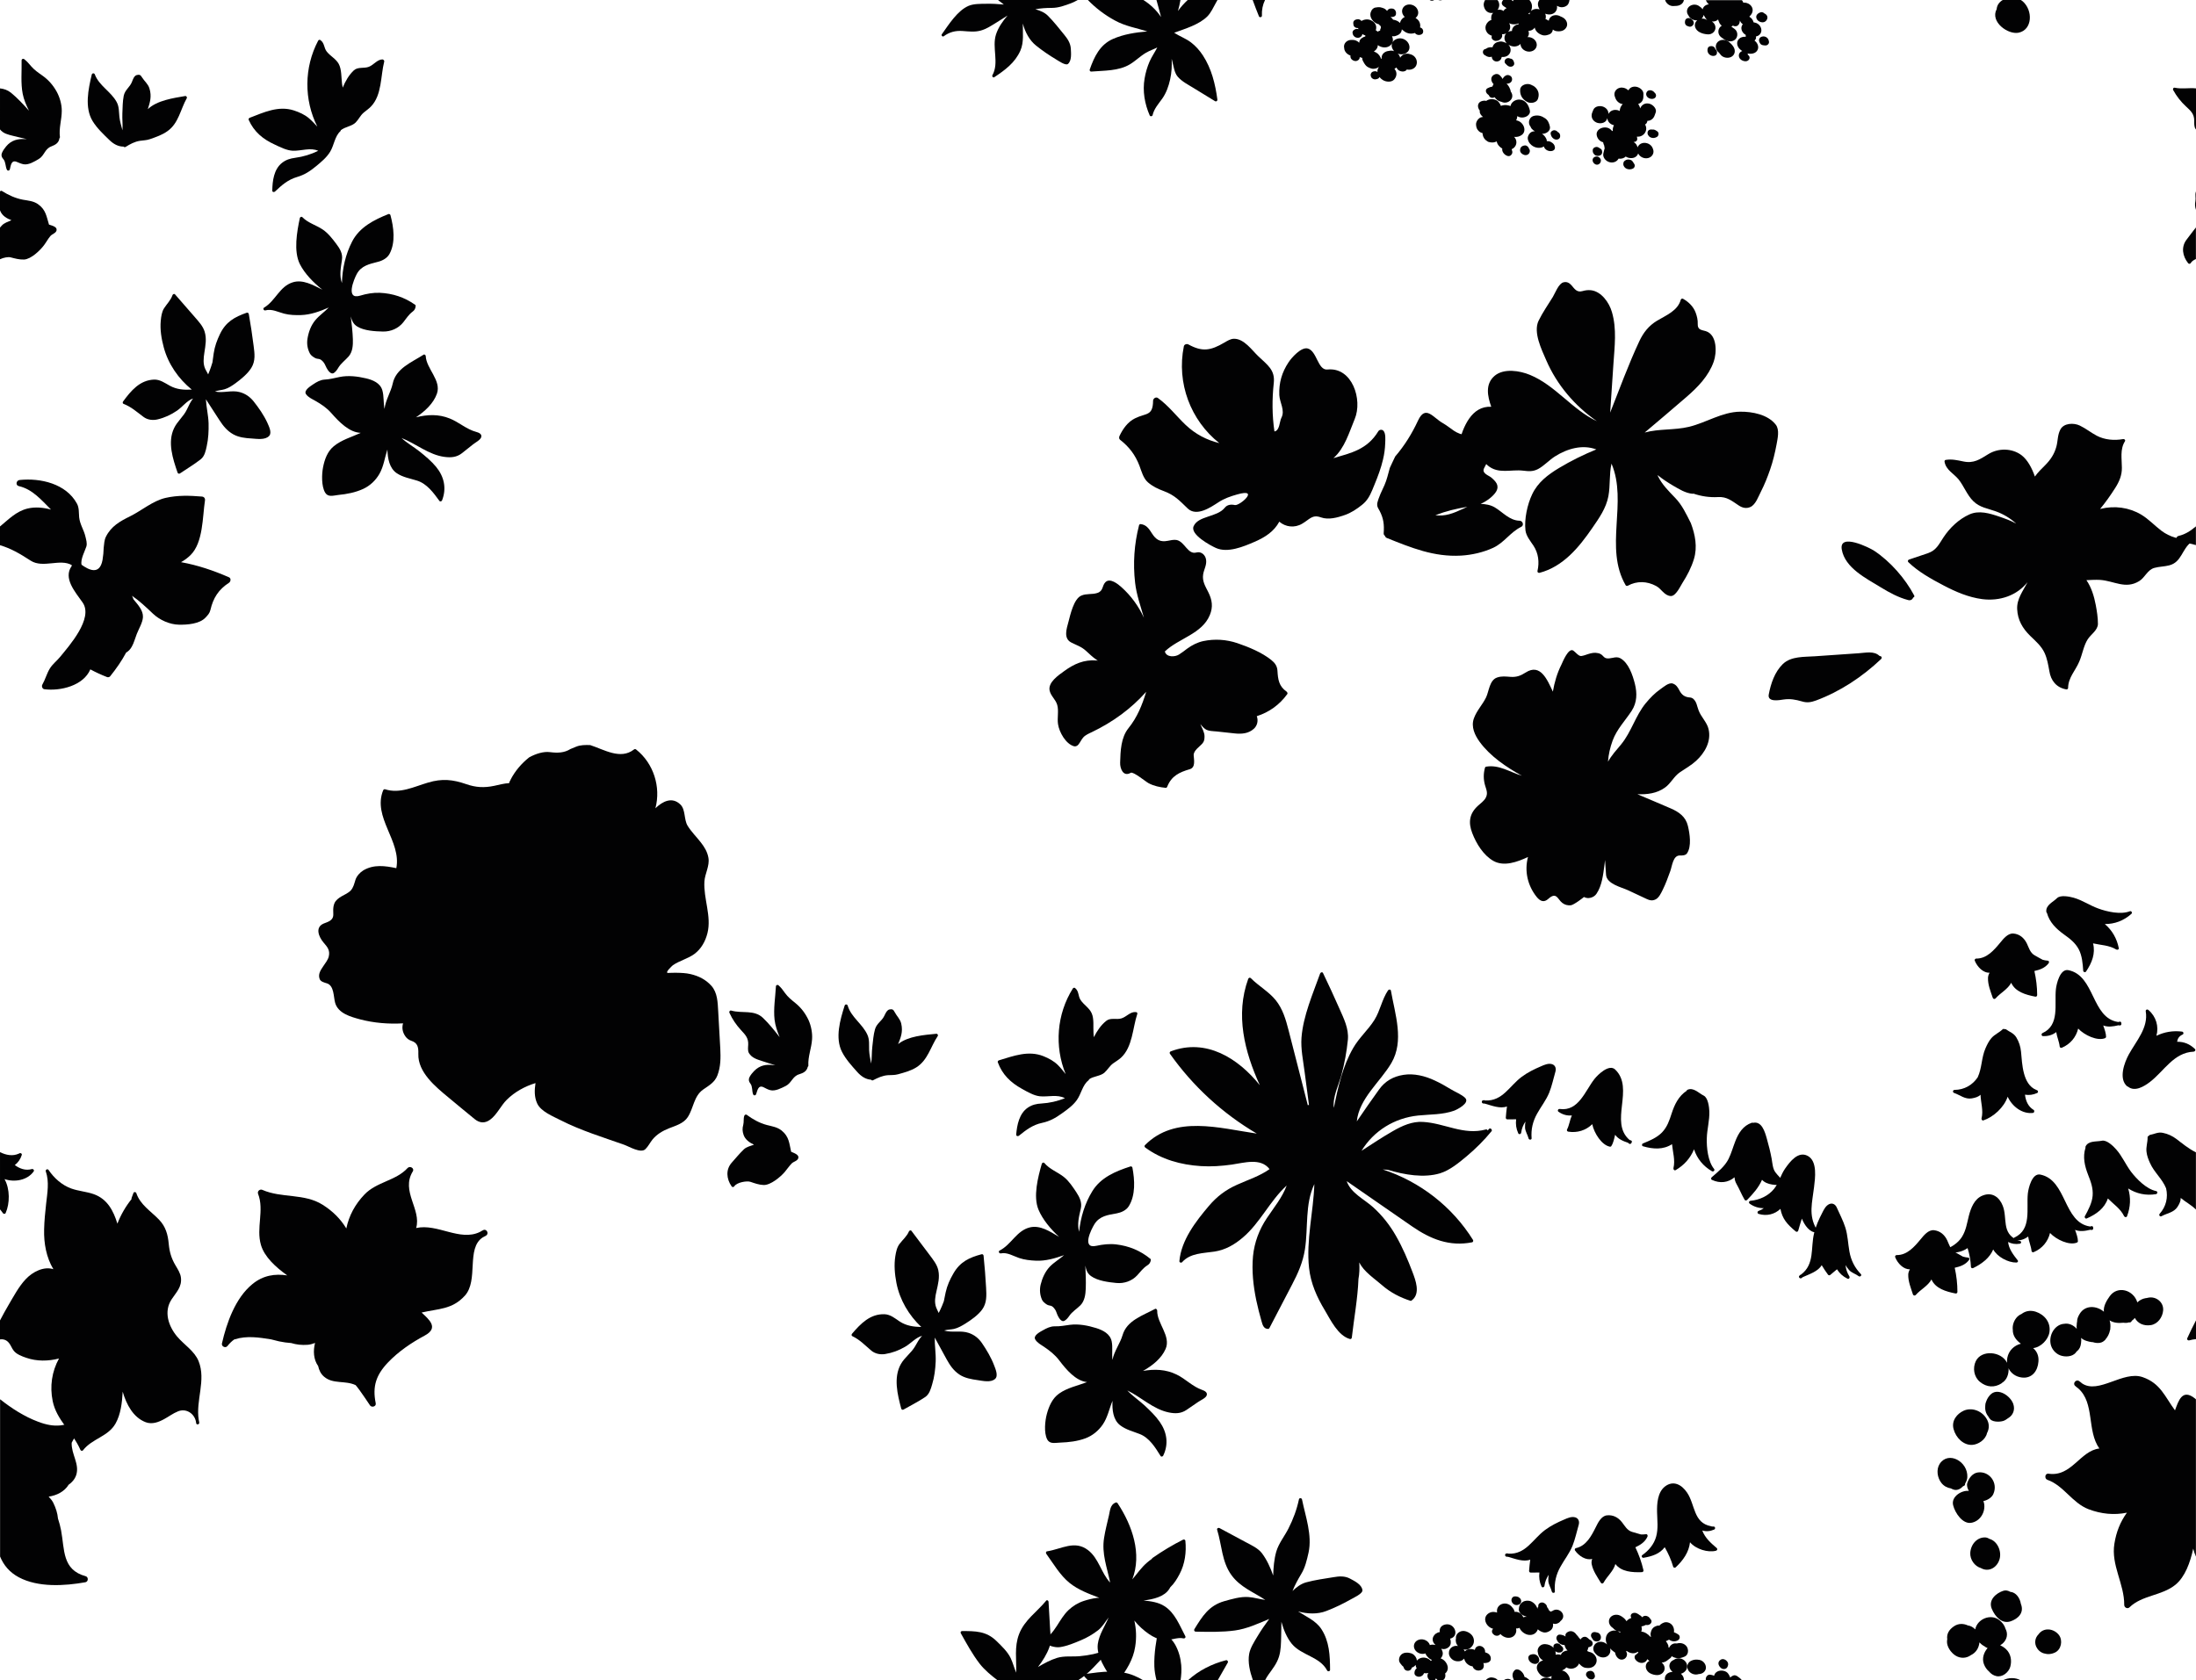 <?xml version="1.0" encoding="utf-8"?>
<!-- Generator: Adobe Illustrator 29.1.0, SVG Export Plug-In . SVG Version: 9.03 Build 55587)  -->
<!DOCTYPE svg PUBLIC "-//W3C//DTD SVG 1.0//EN" "http://www.w3.org/TR/2001/REC-SVG-20010904/DTD/svg10.dtd">
<svg version="1.0" id="Laag_1" xmlns:x="http://ns.adobe.com/Extensibility/1.0/" xmlns:i="http://ns.adobe.com/AdobeIllustrator/10.0/" xmlns:graph="http://ns.adobe.com/Graphs/1.0/"
	 xmlns="http://www.w3.org/2000/svg" xmlns:xlink="http://www.w3.org/1999/xlink" x="0px" y="0px" width="2613.1px" height="2000px"
	 viewBox="0 0 2613.1 2000" enable-background="new 0 0 2613.1 2000" xml:space="preserve">
<g id="_x2014_ÎÓÈ_2">
	<g>
		<g>
			<g>
				<g>
					<g>
						<path fill="#020203" d="M2419.3,1604.5c9.3-0.9,18.1-10.3,19.4-18.9c1.8-11.5-5.7-20.9-16.3-24.4c-6.6-2.1-12.4-0.8-16.9,2.7
							c-2.4,1-4.6,2.6-6.4,4.9c-2.8,3.6-4.7,8.9-4,14c-0.2,6.9,4.1,12.5,9.6,16.5c-8,2-14.4,8.1-16.1,16.6c-0.4,2.1-0.5,4.2-0.3,6.1
							c-6.8-13.8-30.6-15.9-37.3-1.8c-3.7,7.9-2.4,18.4,5,24.5c8.1,6.7,17.4,7,25.5,1.9c0.3-0.2,0.4-0.4,0.6-0.6
							c4.4-2.6,7.6-7.6,8-14.9c0.1-0.9,0-1.7-0.1-2.6c2.8,5.9,8.5,10.1,15.7,11c12.2,1.6,19.1-7.8,19.9-18.8
							C2426.3,1613.8,2423.7,1608.2,2419.3,1604.5z"/>
						<path fill="#020203" d="M2369.6,1658.9c-2.7,2.2-4.9,5.5-6.2,9.2c-0.7,1.6-1.1,3.3-1.1,5.2c-0.4,4.4,0.6,8.9,3.6,12.5
							c0.6,1.2,1.4,2.4,2.4,3.4c3.4,3.8,13.1,3.3,16.8,1.5c1.1-0.5,2.2-1.2,3.1-1.9c0.6-0.4,1.2-0.7,1.8-1.2
							c5.1-3.1,8.2-9.5,5.6-16.8C2392,1661.1,2378.1,1652.1,2369.6,1658.9z"/>
						<path fill="#020203" d="M2346.8,1719.7c7.2-0.4,15.9-6.1,17.6-14c2.8-5.2,3.2-11.6-1-17.9c-6.1-9.3-17.8-12.9-26.9-8.7
							c-7.6,3.5-14.6,11.6-11.9,21.7C2327.4,1711.5,2336.7,1720.3,2346.8,1719.7z"/>
						<path fill="#020203" d="M2324.1,1791.5c2.3,9.4,11.3,22.4,21.2,21c9.8-1.4,16.8-11,15.9-21.5c-0.1-1.6-0.6-3-1.1-4.4
							c4.8-1,10-4.2,11.8-8.3c6.1-13.5-4.7-27.6-18.3-25.8c-6.2,0.8-10.7,6.5-12.6,12.5c-1,3.2,0.1,6.4,1.8,9.5
							C2334.7,1773.4,2321.5,1781,2324.1,1791.5z"/>
						<path fill="#020203" d="M2325.3,1773.1c3.9,1,7.8-1.1,10.8-4.3c1.4-0.2,2.5-1.3,2.3-3.1c1.5-2.4,2.5-5.1,2.6-7.6
							c0.9-18.7-22.6-31.6-32.9-15.8c-4.3,6.7-2.9,16.6,2.2,22.9c3,3.7,6.9,5.6,11.1,6.3C2322.6,1772.2,2323.9,1772.7,2325.3,1773.1
							z"/>
						<path fill="#020203" d="M2357.1,1866.3c9.1,5.2,19.1-0.2,22.2-10.4c2.9-9.6-2.6-21.7-11.9-24.3c-1.4-0.9-2.9-1.5-4.6-1.7
							c-9.8-0.7-17.6,7.8-18.3,18.2C2344,1856.4,2349.9,1864.2,2357.1,1866.3z"/>
						<path fill="#020203" d="M2392.5,1929.7c8.5-2.9,16.6-9.9,12.2-20.8c-1.1-6.9-5.7-13.7-12.6-14.3c-2.6-1.5-5.5-2.2-8.4-1.2
							c-7.9,2.6-18,10.4-13.7,21.2C2374.1,1924.5,2382.3,1933.1,2392.5,1929.7z"/>
						<path fill="#020203" d="M2383.2,2000h21.3C2398.4,1996.3,2389.5,1996.5,2383.2,2000z"/>
						<path fill="#020203" d="M2392.1,1983.8c2-7.2,0.8-15.5-5.1-21c-1.9-1.8-4.3-3.4-6.9-4.5c3.8-2.4,6.8-5.8,7.8-10.4
							c0.7-3.4,0-6.6-1.5-9.4c-1.1-4-3.9-7.6-7.4-10.3c-10.3-8-26.3-1.2-28.6,11.1c-2.4-2.5-5.4-4.3-8.8-4.7
							c-5.1-2.4-11.2-2.6-16.5,1c-5.9,4-8.9,9-8,15.5c-0.1,0.7-0.2,1.4-0.3,2.1c-0.4,6.6,4.6,13.7,10,17.2
							c5.8,3.7,12.9,3.6,18.5-0.5c5.6-2.7,9.4-8,10.1-15.1c1.7,1.8,3.6,3.4,5.8,4.5c0.6,0.5,1.3,1,2,1.4c0.6,0.3,1.3,0.6,1.9,0.8
							c-4.3,5-7,12.1-4.4,19.1c1.4,3.7,3.5,6.6,6.1,8.8c2.2,2.7,5.1,4.7,8.7,5.5C2382.5,1996.6,2390.1,1990.7,2392.1,1983.8z"/>
						<path fill="#020203" d="M2556.3,1544.5c-0.6,0.1-1.2,0.3-1.8,0.4c-0.5,0.1-1,0.1-1.5,0.2c-3.6,0.6-7.1,2.4-9.7,5
							c-4.6-15.1-23.7-20.3-32.9-7.3c-3.3,4.6-7.8,11.7-6.9,18.4c-9-7.6-22.6-8-28.9,2.7c-1.8,3-3.1,6-3,9.2
							c-0.3,1.1-0.4,2.2-0.4,3.4c-0.3,1.6-0.3,3.3,0,5.1c-3.9-4.5-9.5-7-15-6c-9.9,0.6-17.3,11.1-16.4,21.8c0.5,6.2,4,11.5,9.3,14.6
							s14.2,3.5,19.2-0.4c1.1-0.8,2-1.8,2.6-2.9c0.2-0.2,0.5-0.4,0.8-0.7c2.5-1.9,4.2-5.2,4.6-9.4v0c0.3-2,0.4-4.2,0-6.3
							c3.1,3.1,8.8,4.6,13,5.1c0.3,0,0.6,0,0.9,0c5,1.6,10,1.5,13.4-1.4c0.1-0.1,0.2-0.3,0.4-0.4c0.7-0.3,1.2-0.9,1.5-1.6
							c2.7-3,4.5-6.8,5.3-10.9c0.3-0.5,0.4-1.1,0.3-1.8c0.4-3.2,0.2-6.6-0.8-9.8c4.9,3.2,10.8,3.4,16.6,2.8c2.2,0.4,4.4,0.3,6.3-0.4
							c1.5,0.4,3.1-0.3,3.5-1.9c1.4-0.9,2.5-2.1,3.6-3.4c3.7,6.8,10.7,9.7,18.8,8.6c8.5-1.2,14.2-9.4,14.9-17.4
							C2574.9,1549.8,2565.5,1542.6,2556.3,1544.5z"/>
						<path fill="#020203" d="M2425.6,1945.3c0,0,0,0.1-0.1,0.1c-4.2,4.2-5.1,11.1-1.4,16.5c2.7,4.1,6.7,6.1,11,6.6
							c0.2,0,0.4,0.1,0.6,0.1c0.4,0,0.7,0.1,1.1,0.1c1.7,0.1,3.4-0.1,5.1-0.6c1-0.3,2.1-0.6,3.1-1.1c7.8-3.4,9.9-14.5,5-21
							C2443.9,1938.1,2431.7,1936.5,2425.6,1945.3z"/>
					</g>
				</g>
			</g>
		</g>
		<g>
			<g>
				<g>
					<path fill="#020203" d="M1509.4,1993.1c5-7,9.9-13,12.5-21.3c2.4-7.7,2.4-16.1,2.6-24.1c0.1-5.8,0.2-11.6,0.3-17.4
						c2.6,9.5,6.4,18.8,12.3,26.1c11.5,14,33.4,15.2,42.1,31.8c0.8,1.6,3.6,1.1,3.5-0.8c-0.1-16.9-0.8-33.8-10.3-48.4
						c-6.6-10.1-17.9-14.7-27.8-21.1c11.1,3.1,23.2,3.6,33.7-0.5c10.2-3.9,20.1-8.7,29.6-14.1c2.6-1.5,13.9-6.6,13.3-10.7
						c-0.8-6.7-9.3-10.8-14.7-13.7c-6.3-3.4-13.1-2.9-19.9-1.7c-10.7,1.8-21.8,3.2-32.3,6.1c-6.3,1.7-11.6,5.8-16.3,10.3
						c2.8-7,6.4-13.6,10.3-20.1c4.8-7.8,6.8-16.8,8.8-25.6c4.5-20.9-3.6-42.8-7.8-63.3c-0.4-1.8-3.2-2-3.6-0.2
						c-2.6,12.3-6.9,23.8-12.6,35c-4.6,9.1-11.5,17.4-14.4,27.3c-2.6,9-3.4,19-3.7,28.5c-3.3-9.6-7.6-18.9-13.5-26.7
						c-4.7-6-12.6-9.5-19.1-13l-31.3-16.8c-1.3-0.7-3.3,0.3-2.8,2c5.7,18.4,5.5,38.3,17.2,54.2c10.5,14.3,26.1,20,40.1,29.3
						c-6.7-0.8-13.2-2.9-20-3.4c-9.5-0.7-19.7,2.4-28.7,4.9c-18.4,5.2-26.2,18-35.7,33.4c-0.7,1.2,0.1,2.9,1.5,2.9
						c15.6,0.3,31.3,0.7,46.8-1.4c14-1.9,27.7-8.2,40.8-13.7c-5,6.7-9.7,13.5-14,20.7c-3.7,6.2-8.6,13.7-9.9,21
						c-1.7,9.8,0.8,20.7,4.4,31h14.7C1506.4,1997.7,1507.8,1995.4,1509.4,1993.1z"/>
				</g>
				<g>
					<path fill="#020203" d="M1349.8,1928.8c5,6.2,10.9,11.6,17.6,16.2c4.8,3.3,10.9,6.2,16.6,7c8.1,1.1,16.6-3.8,24.2-2
						c1.6,0.4,3.1-1.1,2.2-2.7c-6.7-12.6-12.2-27.6-24.7-35.6c-7.2-4.7-16.1-5.9-25-6.8c12.1-1.4,24.8-4.6,30.6-13.6
						c0.4-0.7,0.8-1.5,1.3-2.2c4.6-4.3,8.1-10.1,10.9-15.4c6.5-12.2,8.4-26.3,7-40c-0.2-1.2-1.7-1.7-2.7-1.2
						c-12.7,6.4-24.8,13.7-36.4,21.8c-0.4,0.3-0.6,0.7-0.8,1.1c-2.1,1.5-4.1,3-6,4.7c-6.6,5.7-11.4,12.9-17,19.4
						c-0.1,0.1-0.2,0.2-0.2,0.2c11.6-30.1,0.1-63.9-17.5-90.5c-0.6-0.9-1.5-1.2-2.5-0.8c-6.2,2.4-6.5,9.3-7.8,15.1
						c-2,8.9-4.4,17.8-5.8,26.8c-3.1,19,3.6,35.3,7.2,53.3c-10.7-11.4-13.5-28.9-26.4-38.7c-15.9-12.1-31.4-1.2-48.6,1.5
						c-1.6,0.2-1.7,2-0.9,3.1c8.4,11.6,16.3,25.4,27.6,34.5c10.3,8.3,23,13,35.4,17.7c-1.4,0.1-2.7,0.1-3.4,0.2
						c-5.1,0.7-10,1.9-14.9,3.5c-6.9,2.2-13.1,6-18.3,10.9c-11.6,11-15.7,27.8-30.3,35.9c-1.5,0.8-1.1,2.8,0.3,3.4
						c6.1,2.6,13.2,5.8,20,4.8c8.5-1.3,16.7-4.8,24.6-8.1c7.4-3.1,14.3-7.1,20.6-12c5.3-4.2,8.5-10.1,12.5-15.2
						c-4.4,10.5-11.3,20.1-12.9,31.7c-1.9,14.7,9.9,30.6,17.4,43.2h7.6c9.1-12.2,17.2-24.8,19.5-40.1
						C1352.5,1949.3,1352.1,1938.9,1349.8,1928.8z"/>
				</g>
				<g>
					<path fill="#020203" d="M1405.6,1981.8c-0.8-8.6-2.9-16.4-7.1-24.1c-4.3-7.9-12.3-12.9-16.2-21.1c-0.7-1.4-3.1-1.3-3.4,0.3
						c-3,15.3-5.8,30.7-5.3,46.4c0.2,5.7,1.2,11.2,2.6,16.6h28.6C1405.7,1994,1406.1,1987.9,1405.6,1981.8z"/>
					<path fill="#020203" d="M1458.9,1976c-16.9,4.3-32.8,12.4-45.4,24h35.4c4-7.1,8-14.1,12.1-21.2
						C1461.7,1977.5,1460.5,1975.6,1458.9,1976z"/>
					<path fill="#020203" d="M1349.4,1994.3c-18.3-7.6-39.1-4.5-58.1-1.9c-1.4,0.2-1.8,2.1-0.9,3.1c1.4,1.5,2.7,3,4.2,4.5h66
						C1357,1997.8,1353.3,1995.9,1349.4,1994.3z"/>
				</g>
			</g>
			<g>
				<g>
					<path fill="#020203" d="M1317.9,1967c1.1-1.1,0-3.5-1.5-2.9c-10.3,4-20.8,6.1-31.7,7.1c-8.8,0.8-18.1-0.6-26.8,2
						c-7.8,2.4-15.6,6.6-22.8,10.9c5.6-7.3,10.6-15.2,13.6-23.6c2.3-6.6,1.3-14.6,0.9-21.3l-1.9-32.8c-0.1-1.4-1.8-2.5-2.8-1.3
						c-11,13.5-25.8,22.9-32.3,39.9c-5.8,15.2-2.9,30.3-3.4,45.8c-2.5-5.7-3.9-11.8-6.6-17.4c-3.8-7.8-10.8-14.3-16.8-20.2
						c-12.2-12-25.3-11.9-41.1-11.9c-1.2,0-2.1,1.4-1.4,2.6c6.9,12.4,13.8,25,22.4,36.2c6,7.7,13.8,14,21.6,20h95.2
						C1296.1,1991.9,1306.8,1978.1,1317.9,1967z"/>
				</g>
			</g>
		</g>
		<g>
			<g>
				<g>
					<path fill="#020203" d="M1719.6,1991.8c2.2-1.6,3.3-4.3,3.2-6.9c-0.2-4.3-3.4-9.1-8-10.9c-0.2-0.1-0.4-0.1-0.6-0.2
						c2.3-2.2,3.3-5.5,2.1-8.6c-0.2-0.4-0.3-0.9-0.5-1.3c-0.2-0.5-0.5-1-0.8-1.5c1.6,0.4,3.3,0.5,5,0.1c3.1-0.8,5.7-3.2,6.2-6.1
						c0.3-2,0.1-4.1-0.7-6.1c0.1,0,0.1,0,0.2,0c11.6-2.9,5.2-19.7-6.4-16.7c-5.1,1.3-6.7,5.2-6,8.9c-6.8,0.8-11.4,8.3-6.4,14.1
						c0.3,0.3,0.6,0.6,0.9,0.9c0.1,0.1,0.2,0.3,0.3,0.4l-1.1-0.2c-2-0.4-3.9-0.3-5.6,0.3c-0.1-0.2-0.1-0.4-0.1-0.5
						c-1.7-4.6-7.3-7.3-12.2-6.1l-0.3,0.1c-4.9,1.2-7.6,6.1-5.8,10.6c1.7,4.6,7.3,7.3,12.2,6.1l0.3-0.1c0.2-0.1,0.5-0.2,0.7-0.2
						c0.5,1.6,1.5,3.1,2.8,4.3c1.2,1.5,2.9,2.7,4.8,3.4c-0.4,0.4-0.8,0.8-1.1,1.3c-1.5-1.7-3.5-3.1-6.1-3.7c-4-1-8.4,0.4-10.6,3.3
						c-0.1-0.7-0.2-1.4-0.4-2.1c-0.1-0.3-0.2-0.5-0.3-0.8c-1.1-2.8-3.9-5.5-7.2-6.1c0.4,0.2,0.8,0.4,1.3,0.5
						c-2.1-0.9-4.5-1.2-6.7-0.9c-0.1,0-0.2,0-0.4,0c-0.2,0-0.4,0.1-0.6,0.1c-0.9,0.2-1.9,0.5-2.8,1c-3.9,2.2-5.8,8.1-2.4,11.9
						c0.2,0.2,0.4,0.4,0.4,0.4c0.8,1.3,1.8,2.3,3,3.2c0,0.1,0,0.1,0,0.1c0.2,0.6,0.4,1.2,0.7,1.7c1.8,4.8,9.1,3.5,9.2-0.6
						c0.2-0.1,0.5-0.2,0.7-0.3c1.7-0.6,3-1.7,4-3c0.1,1.4,0.5,2.9,1.3,4.1c-0.3,0.2-0.6,0.3-0.8,0.5c-1.3,1.6-1.9,3.1-1.9,5.2
						c0,3,3.6,4.7,6.4,4.2c2.6-0.5,4.2-2.1,5-4.2c1.8,0.3,3.6,0.2,5.2-0.3c-1.8,2.4-1.5,6,1.2,8.6c0.2,0.2,0.3,0.3,0.5,0.4h5.4
						c0.9-0.6,1.6-1.4,1.9-2.4c0-0.1,0.1-0.2,0.1-0.3c0.2,0.3,0.3,0.6,0.5,0.9c0.5,0.8,1.4,1.4,2.4,1.8h4.6
						C1719.5,1998.8,1720.5,1995.2,1719.6,1991.8z"/>
					<g>
						<g>
							<g>
								<path fill="#020203" d="M1781.8,1999.2c-1.9-1.9-4-2.4-6.6-2.7c-2.8-0.3-5.6,1.2-7.5,3.5h14.8
									C1782.2,1999.7,1782,1999.5,1781.8,1999.2z"/>
								<path fill="#020203" d="M1794.3,1998.2c-2.1,0.1-3.8,0.6-5,1.8h9.7C1797.6,1999,1796.2,1998.2,1794.3,1998.2z"/>
								<path fill="#020203" d="M1867.3,1995.7c-1.5-3.3-4.1-6.5-8.2-7.4c-0.2,0-0.3-0.1-0.5-0.1c1.5-0.6,2.7-1.3,4-2.3
									c0.5-0.4,0.8-0.9,1.1-1.4c1,0.6,2.1,1,3.3,1.3c4.8,1.3,10.6-1.6,11.9-5.9c0,0,0.1,0.1,0.1,0.1c2,2.2,4.3,4.5,7.5,5
									c3.1,0.5,6,0.5,8.7-1c5.9-3.2,6.4-11.1,0.9-15.6c-1.6-1.3-3.3-2-5.1-2.3c-0.7-0.4-1.4-0.7-2.2-1c-0.1-0.1-0.1-0.1-0.1-0.2
									c0.5-1.4,1.2-2.8,1.4-4.3c1-0.2,2.1-0.5,3.1-1.1c2.5-1.4,2.7-4.8,0.3-6.8c-0.9-0.7-1.7-1.2-2.5-1.6c-0.9-1-1.9-1.8-2.9-2.4
									c-1.4-0.9-3.5-0.7-4.8,0c-1.3,0.8-2.1,1.7-2.7,2.6c-0.2-0.4-0.5-0.7-0.8-1.1c-0.2-0.3-0.6-0.6-0.8-0.8
									c-0.9-1.4-1.9-2.7-3.1-3.8c-2.1-3.2-6-5.5-10-3.4c-2.9,1.5-3.6,3.6-3,5.6c-1.7-1.3-4-2-6.5-2.3c-3.2-0.4-5,3-4.2,5.5
									c1.6,4.6,5.6,7.1,9.5,6.9c0.3,1.5,0.8,2.9,1.8,4.5c0.5,0.8,1.1,1.4,1.8,2c-1.6,0.2-3.2,0.6-4.5,1.3c-1.7,0.9-2.9,2.3-3.5,4
									c-1.9-0.7-4-0.9-6-0.3c0,0-0.1,0-0.2,0.1c0.2-1.3,0.1-2.8-0.3-4.2c1.5,1.3,3.6,2,6.2,1.4c2.8-0.7,4.2-4.1,2.3-6.4
									c-0.6-0.7-1.2-1.3-2-1.8c-0.6-1.1-1.6-2-3.2-2.4c-2.4-0.6-5.4,0.7-5.6,3.1c-0.1,0.7,0,1.4,0.1,2.1
									c-2.4-2.8-6.2-4.3-10.1-4.5c-5.2-0.2-9.2,4.1-8.8,8.7c0.1,0.7,0.2,1.3,0.4,1.9c0.3,2.2,1.2,4.4,2.7,6.2
									c0.9,1,2.1,1.9,3.3,2.7c-5.9,1.2-9.2,7.2-6.4,12.6c1.7,3.2,4.2,6.2,8.2,7.2c3,0.7,5.9,0,8.4-1.3c-0.2,0.7-0.3,1.4-0.3,2.1
									c0,0.4,0.1,0.9,0.1,1.3c-0.8-0.4-1.6-0.7-2.3-0.8c0,0-0.1,0-0.2,0c-0.2-0.1-0.3-0.2-0.5-0.2c-3.6-1.2-7.9-0.1-10.3,2.3
									c-0.2,0.2-0.3,0.3-0.5,0.5h35.7C1868.1,1998.6,1867.9,1997.1,1867.3,1995.7z"/>
								<path fill="#020203" d="M1816.2,1996.7c-0.7-0.4-1.4-0.6-2.1-0.8c-0.5-2.9-2.6-6-5.3-7.8c-2.1-1.4-4.9-1.8-6.7,0.1
									c-2,2.1-2.7,4.7-2.1,7.6c0.2,1.1,1.1,2.8,1.5,4.1c0,0,0,0.1,0,0.1h18.8C1819.1,1998.8,1817.8,1997.7,1816.2,1996.7z"/>
							</g>
						</g>
					</g>
					<path fill="#020203" d="M2003.7,1998.4c-0.2-2.3-1.6-4.6-3.5-6.3c4.4-1.2,7.9-5.1,7.4-9.7c-0.5-4.7-4.9-8.7-10.2-8.7
						c-2.1,0-4,0.7-5.5,1.8c-1.9,0.8-3.6,2-4.5,3.7c-2.1,3.8-0.5,8,2.9,10.7l-0.4,0c-5.2,0.3-9.2,3.7-8.8,8.7c0,0.5,0.1,1,0.3,1.4
						h22.3C2003.7,1999.5,2003.8,1998.9,2003.7,1998.4z"/>
					<g>
						<path fill="#020203" d="M2004.6,1971.7c-2.8,1.2-5.7,2.2-8.9,1.8c-2.4-0.2-4.7-1.1-6.5-2.3c-0.4,0.9-0.9,1.8-1.8,2.4
							c-1.2,0.9-2.3,1.8-3.5,2.7c-1.9,1.5-4.2,2.4-6.6,2.5c2,1.6,3.3,3.8,3.5,6.2c0.4,4.7-3.7,8.7-8.8,8.7c-2.9,0-5.6-0.7-8.2-2
							c-4.7-2.4-6.8-7.7-4.5-11.8c0.8-1.4,2-2.4,3.4-3.1c-0.6-0.4-1.1-0.8-1.6-1.2c-0.4-0.3-0.7-0.6-1-0.9c-0.4,1.3-1.2,2.6-3,3.6
							c-4,2.2-8.9,0.2-11.2-3.3c-1.3-1.9-1.2-4.9,1.2-5.9c0.1,0,0.2-0.1,0.3-0.2c0,0,0-0.1,0.1-0.1c0.4-0.7,1.2-1.3,2.1-1.7
							c-0.3-0.4-0.6-0.8-0.8-1.2c-3.6,2.8-8.7,2.2-12.6-0.6c-0.2-0.2-0.4-0.4-0.6-0.5c-0.2,0.3-0.4,0.5-0.6,0.8
							c2.8,4-0.3,9.8-5.4,9.7c-4.3,0-7.4-4.8-7.7-8.4c-0.3-0.2-0.6-0.3-0.9-0.6c-1.9-1.3-3.7-2.8-5.2-4.4c1.3,3.6-0.3,7.7-3.6,9.6
							c-4.5,2.5-10,0.8-13.3-3c-0.4-0.5-0.8-0.9-1.2-1.4c-3.3-3.9-1.7-9.6,2.4-11.9c4.1-2.3,8.9-1.1,12.3,2c-1-1.9-1.6-3.9-1.6-6.1
							c0-4.7,2.6-9,7.8-10.2c1.8-0.4,3.5-0.3,5.1,0c-1.7-0.7-3.2-1.8-4.3-3.2c-4.3-2.5-6.1-7.6-4-11.5c2.2-4.1,8-5.6,12.7-3.2
							c2.7,1.4,5.1,3.3,6.8,5.7c0.2,0.3,0.4,0.6,0.5,0.9c1.5-1.9,3.5-3.2,5.7-3.8c-0.2-0.6-0.4-1.3-0.6-2c-0.5-3.5,3.7-5,6.8-3.8
							c1.6,0.6,2.9,1.6,4.2,2.6c0,0,0,0,0.1,0c1.1,0.5,1.8,1.4,2.4,2.3c0.6-0.7,1.5-1.3,2.6-1.6c2.9-0.7,5.9,1.1,7.2,3.6
							c3.2,2.8,0.6,6.8-3,7.2c-0.8,0.1-1.6,0-2.4-0.1c-0.3,0.2-0.6,0.3-0.6,0.3c-1.4,0.8-2.8,1.2-4.4,1.4c0,0.2,0,0.5-0.1,0.7
							c0.6,1.8,0.4,3.8-0.3,5.5c4.2,0.4,7.9,2.9,11,6.3c0.2,0,0.4,0,0.6-0.1c-0.7-2-0.8-4.2,0.1-6.2c0.1-0.2,0-0.4,0.1-0.6
							c1.2-3.3,3-5,6.6-6.2c1-0.4,2.1-0.4,3.2-0.3c0.4-0.5,0.8-0.9,1.3-1.3c2.7-2.1,5.6-3.4,9.1-2.4c2.3,0.6,4.4,2.2,5.6,4.3
							c1.3,2.3,1.7,4.9,1.3,7.3c1.9,0.7,3.6,1.5,5.2,2.7c2.6,1.8,2,5.4-0.3,6.8c-3.5,2.1-7.7,1.6-10.7-0.7c-1.2,0.5-2.6,1.2-3.8,1.9
							c1.2,1.3,2.1,2.9,2.8,4.7c0.4,0.9,0.3,1.6,0.1,2.3c0.3,0.2,0.7,0.4,1,0.7c1.3-3,4.4-5.5,8.2-5.1c0.3,0.1,0.6,0,0.9,0.1
							c4.2-1.2,8.9-0.3,11.8,3.6C2009.7,1963.6,2009.1,1969.8,2004.6,1971.7z M1928,1943.3c-0.1-0.5-0.1-0.9-0.1-1.4
							c-1.1,0-2.1-0.1-3.1-0.4C1925.9,1941.9,1927,1942.6,1928,1943.3z M1931,1946.5L1931,1946.5L1931,1946.5L1931,1946.5z"/>
					</g>
					<path fill="#020203" d="M2009.5,1988.8c2.7,3.6,7.7,5.1,11.8,3.7c4.1-0.1,7.6-2.4,8.5-6.3c0.9-4.4-2.4-9.6-7.6-10.6
						c-3.8-0.7-7.1-0.4-10.3,1.3C2007.5,1979.3,2006.5,1984.8,2009.5,1988.8z"/>
					<path fill="#020203" d="M2067.5,1995.2c-1.3-0.9-3.1-1.7-4.7-1.1c-1.9,0.7-3.1,1.6-3.9,2.6c-0.5-1.4-1.2-2.8-2.1-4.2
						c-2.5-4.3-9.4-5.2-13.3-3c-2.2,1.2-3.4,3-3.8,5c-1.4-0.7-3.1-1.1-4.9-1.3c-3.5-0.3-5.7,3.8-4.9,6.5c0,0.1,0.1,0.2,0.1,0.3h42.9
						C2071.4,1998,2069.2,1996.3,2067.5,1995.2z"/>
					<path fill="#020203" d="M1763.1,1987.3c2.2-1.2,2.8-3.8,2.5-6c-0.1-0.7-0.3-1.3-0.6-1.9c5,0.2,9.8-1.2,8.9-6.5
						c-0.6-3.5-3.3-5.4-6.7-6.3c0.2-2.5-0.6-5-3.4-6.7c-3-1.8-6.7-0.8-8.2,1.9c-0.3,0.6-0.5,1.3-0.7,1.9c0,0,0,0-0.1,0
						c-4.2-1.9-9-1.2-11.7,1.8c-0.4-0.8-0.9-1.7-1.6-2.4c2.3,0.6,4.7,0.4,6.9-0.9c4.4-2.7,6.6-7.4,5-12.4c-1.3-4.2-5.2-7.1-9.6-8.3
						c-5.1-1.4-10.2,1.7-11.2,6.1c-0.2,0.7-0.2,1.4-0.1,2.1c-0.8,3.2,0,6.8,2.4,9.4c-4.9-1.1-9.7,2-10.6,6.2
						c-0.1,0.3-0.1,0.6-0.1,0.9c-1,4.6,3.3,10.1,8.4,10.9c4.2,0.7,7.5-0.4,9.5-3c0.1,0.2,0.2,0.4,0.3,0.6c0.6,2.4,2.2,4.8,4.3,6.3
						c1.8,1.4,3.7,2.1,5.6,2.3C1753.5,1987.4,1758.6,1989.8,1763.1,1987.3z"/>
					<path fill="#020203" d="M1825.1,1968.8c-0.5,0-1.1,0-1.6,0.1c-0.1,0-0.2,0-0.3,0c-0.5,0.1-1,0.2-1.5,0.4
						c-2.7,0.7-3.5,3-2.9,5.3c0.8,3.1,4,5.6,7.5,5.8c3.3,0.2,5.7-2.3,5.3-5.3c-0.4-2.9-2.4-5.4-5.6-6.2c-0.2-0.1-0.4-0.1-0.6-0.1
						C1825.3,1968.8,1825.2,1968.8,1825.1,1968.8z"/>
					<path fill="#020203" d="M1803.2,1910.2c1.8,0.4,3.6,0,4.9-0.9c1.1-0.6,1.8-1.5,1.9-2.8c0-0.1,0.1-0.2,0.1-0.3
						c0.2-1.7-0.7-3.7-2.3-4.7c-0.9-0.8-2.2-1.3-3.5-1.4c-0.4,0-0.8-0.1-1.3-0.1c-2.3-0.1-3.8,1.4-4.3,3.2
						C1797.9,1906,1800,1909.4,1803.2,1910.2z"/>
					<path fill="#020203" d="M1776.7,1938.6c-1.3,1.2-1.8,3.1-1,4.8c0.4,0.8,1,1.5,1.7,2c2.4,2.4,6.8,1.7,7.9-0.7
						c1.9,2.2,4.6,3.8,7.4,4.4c4.5,0.8,8.3-0.6,10.4-4.1c1.2-2,1.5-4.4,0.9-6.8c1.4,0.1,2.8-0.1,4.1-0.8c1.5,3.8,5.4,7.1,9.7,8.2
						c5.8,1.4,10.6-1.6,12.1-6.4c1.6,1.5,3.6,2.7,5.9,3.4c3.5,1.2,7.2-0.4,9.6-2.4c2-1.6,2.8-4.3,2.7-6.7c0-0.4-0.1-0.7-0.2-1.1
						c1.4,0.4,2.9,0.6,4.5,0.1c2.1-0.6,3.6-1.7,4.5-3.1c2.3-1.7,3.7-4.2,3.1-7.2c-0.8-4.1-5.3-7.3-9.9-6.2c-1.1,0.3-2,0.8-2.9,1.4
						l-0.1,0c-0.7,0.2-1.3,0.5-1.9,0.8c-0.6-0.6-1.3-1.1-2-1.6c-0.5-1.4-1.3-2.8-2.3-3.9c-0.1-0.3,0-0.6-0.1-0.8
						c-0.1-0.3-0.3-0.7-0.4-1c-0.3-0.8-0.9-1.5-1.6-2c-0.7-0.7-1.6-1.2-2.7-1.5c-2.1-0.6-4.3,0.4-5.2,2c-0.5,0.8-0.5,1.7-0.4,2.6
						c-0.6,0.8-1,1.7-1.2,2.8c-0.1-0.7-0.2-1.4-0.6-2.1c-1.4-2.8-3-4.6-5.9-6.3c-3.3-1.9-8.3-1.6-11.1,0.4c-3.2,2.3-4.2,4.7-4.4,8.5
						c-0.2,3.8,3.6,7.2,7.6,8.3c0.1,0,0.1,0.1,0.2,0.1c0.6,0.3,1.2,0.5,1.9,0.7c-0.4,0-0.8-0.1-1.3-0.1c-1.1,0-2,0.2-3,0.6
						c-0.7-1.5-1.6-2.9-3.1-4.2c-2.1-1.9-4.8-2.6-7.3-2.3c-0.3-2-1.4-3.8-2.9-5.4c-1.4-1.9-3.5-3.5-6.2-4.2
						c-4.4-1.1-8.8,0.8-10.8,4.2c-1,1.7-1.3,3.7-1,5.6c0,0.2,0,0.5,0,0.7c-1.3-0.5-2.8-0.8-4.4-0.8c-3.8,0-7.2,2.1-8.8,5
						C1765.2,1929.2,1769.8,1936.9,1776.7,1938.6z"/>
					<path fill="#020203" d="M2047.9,1985.3c2.4,2,6,1.4,7.4-0.9c1.2-2,1.7-4.6,0.1-6.6c0-0.1-0.1-0.1-0.1-0.2
						c0-0.1-0.1-0.1-0.1-0.1c-1.7-2.3-5.1-3.8-7.7-2.1C2043.5,1977.9,2044.3,1982.3,2047.9,1985.3z"/>
					<path fill="#020203" d="M1897.5,1993.1c-0.1-1.6-1.2-3.1-2.7-3.9c-1.3-0.7-2.7-0.7-3.8-0.3c-0.6,0.1-1.2,0.2-1.7,0.6
						c-2,1.1-2.8,4-1.2,5.9c0.1,0.2,0.3,0.3,0.4,0.5c0.4,0.7,0.9,1.3,1.6,1.8c2.2,1.4,4.9,1.8,6.7-0.1
						C1897.9,1996.5,1898.2,1994.6,1897.5,1993.1z"/>
					<path fill="#020203" d="M1895.6,1951.6c1.1,1.8,3.6,2.3,5.5,2c3.7-0.7,4.8-4.7,3.2-7.7c-0.9-1.7-2.3-2.7-3.9-2.9
						c-0.6-0.1-1.1-0.2-1.7-0.4c-4.4-1-6.9,3.1-4.8,6.4C1894.5,1949.9,1895,1950.7,1895.6,1951.6z"/>
				</g>
			</g>
		</g>
	</g>
	<g>
		<g>
			<g>
				<path fill="#020203" d="M2601.9,285.2c-6.7,8.7-4.9,19.6,1.8,28c0.8,1.1,2.5,1.1,3.2-0.2c1-1.9,3.4-3.5,6.1-4.7v-37.6
					C2609.2,275.4,2605.6,280.4,2601.9,285.2z"/>
				<path fill="#020203" d="M2612.4,239.4c-0.8,3.8-0.5,6.9,0.7,10.4v-21.9c-0.1,0.2-0.2,0.3-0.2,0.5
					C2611.8,232.1,2613.1,235.5,2612.4,239.4z"/>
				<path fill="#020203" d="M2587.9,104.4c-1.7-0.4-2.7,1.4-1.9,2.9c4.1,7.4,9.1,13.8,15.3,19.5c5.4,5,9.7,8.7,9.7,16.9
					c0,3-0.3,7.1,1.6,9.8c0.1,0.2,0.3,0.4,0.5,0.6v-48.9C2604.9,104.3,2596.2,106.2,2587.9,104.4z"/>
			</g>
		</g>
	</g>
	<g>
		<g>
			<g>
				<g>
					<g>
						<path fill="#020203" d="M2375.9,10.9c-8.1,15.1,13.6,30.7,26.2,28c16.5-3.5,17.2-26.6,4.7-37.4c-0.7-0.6-1.4-1.1-2.2-1.6
							h-21.3C2379.2,2.3,2376.3,5.9,2375.9,10.9z"/>
					</g>
				</g>
			</g>
		</g>
		<g>
			<g>
				<path fill="#020203" d="M1771.8,1343.7c-0.5,0.6-1,1.2-1.5,1.8c-0.3-0.8-1.1-1.5-2.2-1.2c-26.6,7.2-48.8-7.5-74.9-9
					c-12.8-0.8-24.7,4.6-35.5,10.8c-12.8,7.3-25.2,15.6-37.6,23.6c14.6-23.9,39.3-39.1,67.4-42c14.5-1.5,29-0.8,42.9-5.8
					c3.3-1.2,19.3-9.2,12.9-15.3c-4.3-4.1-11.7-7-16.8-10.1c-6.3-3.9-12.8-7.5-19.5-10.6c-11.3-5.3-24.5-8.6-37-6.6
					c-12,1.9-21.7,7.3-28.9,17.3c-9.1,12.5-17.8,25.3-26.6,38.1c2.8-27.4,27.7-46.7,41.1-69.4c15.6-26.5,4.4-58.1-0.5-86.2
					c-0.3-1.8-2.6-1.6-3.4-0.4c-7.3,10.8-9.3,24.1-16.2,35.2c-7.4,11.8-18.1,21-25.2,33.3c-12.6,21.7-18.2,46.9-23.1,71.4
					c-1.7-12.8,5.8-27.4,9-39.1c3.7-13.7,6.3-27.9,7.7-42.1c1.2-13.3-4.9-25.2-10.1-37c-6.2-14.2-12.8-28.3-19.5-42.3
					c-0.8-1.6-2.9-0.8-3.4,0.5c-8.7,24.3-20.2,50.5-22.2,76.4c-1,13.4,2,27.4,3.7,40.7c1.7,13.2,3.4,26.3,5.2,39.5
					c-0.2-0.1-0.5-0.1-0.8,0c-0.3,0-0.4,0.2-0.6,0.2c-7.7-29.8-15.3-59.5-22.9-89.3c-3.3-12.8-6.9-25.2-15.2-35.6
					c-8.3-10.3-20.4-16.9-29.7-26.3c-1.1-1.1-2.6-0.4-3.1,0.9c-15.5,42.7-4.4,86.6,13.8,126.5c-25.7-32-63.8-56.2-105.9-40.3
					c-1.1,0.4-1.8,1.7-1.1,2.8c27.4,38.8,62.6,71.1,103.4,95.1c-44.7-6.5-97.3-22.4-133.1,13.8c-0.9,0.9-0.5,2.2,0.5,2.9
					c19.4,14.2,42.3,20.5,66.1,22c12.3,0.8,24.7-0.1,36.8-1.8c14.7-2.1,34.4-8.4,44.9,5.4c-11.8,8.4-25.5,12.6-38.7,18.6
					c-13.5,6-24,14-33.5,25.2c-15.7,18.5-32.9,40.8-35.1,65.7c-0.1,1.7,2.2,2.4,3.2,1.3c9.8-11.1,25.3-10.6,38.8-12.7
					c12.8-2,23.7-8.3,33.4-16.6c20.8-17.6,32.2-43.7,52.3-62c-5.3,14.3-15.2,26.2-23.6,38.8c-9.1,13.6-14.9,28.9-16.5,45.3
					c-1.6,17.6,0.3,34.9,3.8,52.1c1.8,8.6,4,17.1,6.4,25.5c1.2,4.4,2.6,8.9,7.7,9c0.7,0,1.3-0.4,1.6-1c9-17.2,18-34.5,27-51.8
					c7.1-13.5,12.9-26.7,15.3-41.9c4-25.8-0.2-53.7,11.2-77.7c-1.1,33.4-9.9,66.4-6.3,99.9c2,18.2,9.3,34.7,18.7,50.2
					c6.9,11.6,15.7,30.3,29.9,34.3c1.3,0.4,2.2-0.7,2.3-1.8c2.6-22.8,7-46.4,7.9-69.7c1.2-6.2,1.3-12.6,1-19c0-0.2,0.1-0.4,0.1-0.6
					c4.7,10.6,19.2,20.2,26.8,26.9c10,8.8,21.8,14.9,34.5,18.9c0.6-0.4,1.2-0.8,1.8-1.3c9.6-8.1,3.7-23.5,0.2-32.8
					c-5.6-14.8-11.8-29.4-19.7-43.2c-7.2-12.7-16.3-24.3-27.1-34.1c-10.8-9.8-26.7-16.9-31.6-31.2c26,18,52,36,78,54
					c21.9,15.1,44.4,24.1,71.2,18.8c1.2-0.2,1.7-1.8,1.1-2.8c-24.8-39.8-63.2-69.5-107.4-83.9c2,0.2,4,0.3,6,0.4
					c20.1,6.1,43.1,9.9,62.1,4.2c11.5-3.5,22.4-12.5,31.5-20.1c11-9.2,21-19.2,30-30.2C1776,1344.4,1773.3,1341.9,1771.8,1343.7z"/>
			</g>
		</g>
		<g>
			<path fill="#020203" d="M2018.2,905.6c-5.9,5.4-12.5,9-19.1,13.5c-7.3,4.9-10.8,13.3-17.9,18.3c-9.7,7-21.2,8.3-32.8,7.9
				c13.2,5.6,26.4,11.1,39.5,16.8c9.8,4.2,18,9.9,20.6,20.9c2.2,9.2,4.6,24.5-1.1,32.7c-1.7,2.5-5.7,2.6-8.3,2.5
				c-8.4-0.3-9.3,12.5-11.6,18.7c-2.7,7.3-5.3,14.8-8.8,21.8c-1.8,3.7-4.6,9.9-8.7,11.8c-3.8,1.8-6.7,1.3-10.5-0.5
				c-7.4-3.5-14.8-6.9-22.2-10.4c-8-3.7-25.3-7.4-26.2-18.3c-0.5-5.9-0.9-11.8-1.2-17.7c-0.2,2-0.4,4-0.7,5.9
				c-1.5,11.3-2.9,24.6-9.5,34.3c-3.1,4.6-10,6.6-14.9,3.8c0,0.2-12.3,9.8-15.9,9.9c-3.8,0.2-6.7-0.5-9.8-2.8
				c-5.7-4.2-6.8-13.9-16.8-4.8c-5.1,4.6-9.5,2.8-13.7-2.3c-10.9-13.6-14.8-30.9-10.4-47.6c-12.5,5.8-28.4,11.8-41.1,4.7
				c-11.9-6.7-20.4-20.6-25.2-33.1c-5-12.9-3.4-23.4,6.9-32.7c3-2.7,6.9-5.5,8.9-9c3.3-5.7,0.9-10-0.7-15.6
				c-1.9-7.1-1.9-13.4,0-20.5c0.2-0.6,0.7-1.2,1.3-1.3c15.6-2.7,28.5,6.6,42.7,10.8c-18.7-10.2-38-23.5-50.2-40.2
				c-5.8-7.9-10.6-18-7-28c3.3-9.3,10.2-16.2,14.5-25c3.5-7.2,4-20.6,13.1-23.7c5.4-1.9,10.4-1.2,16-0.8c7.2,0.5,12-1.3,18.1-5.2
				c17.5-11.2,25.6,8.5,32.3,22.8c1.9-11.1,5.1-22.1,10.2-32.2c1.3-2.7,8.4-20.7,14.2-16.6c2.6,1.8,6.3,6.8,9.4,6.4
				c2.9-0.4,5.4-1.4,8.1-2.3c4.2-1.3,7.7-2.1,12-1.1c8.5,1.9,4.1,8.5,17.6,5.5c2.9-0.7,5.9-1,8.7,0.5c9.9,5.4,14.8,20.2,17.4,30.5
				c2.8,11.2,2.6,22.2-3.8,32.1c-7.8,11.9-17.7,21.9-22.7,35.5c-3,8.2-4.9,16.6-5.5,25.1c4.1-7.4,10.1-14,15.7-20.7
				c12.2-14.9,17-34.1,29.2-48.9c5.2-6.3,10.9-12.2,17.7-16.9c3.4-2.3,9.8-8.2,14.6-6.5c3.9,1.4,5.8,4.3,7.7,8
				c2.9,5.5,6.3,8.2,13.1,8.6c1.1,0.1,2.3,0.6,3.2,1.3c4.5,3.8,4.6,9,6.7,14.2c2.9,7.7,10,14.1,11.8,22.2
				C2036.5,882.4,2028.6,896.1,2018.2,905.6z"/>
		</g>
		<g>
			<g>
				<path fill="#020203" d="M949.9,1378.5c-1,3.3-5.6,4-7.8,6.2c-3.1,3.2-5.5,6.9-8.4,10.3c-5.1,5.9-16.7,15.6-25,15.4
					c-5.6-0.2-10.5-2-15.8-3.8c-4.2-1.4-16.2,0.6-19.2,5.4c-0.8,1.2-2.5,1.1-3.2-0.1c-6.1-8.8-7.1-19.9,0.2-28.1
					c4.7-5.3,9.3-10.9,14.4-15.8c3.2-3.1,7.9-4,12.1-5.6c-5.3-2.4-10.5-6.1-12.4-11.7c-1.4-4.2-1.6-7.6-0.4-11.8c1-3.9,0-7.3,1.3-11
					c0.4-1,1.7-1.8,2.8-1.1c7.3,5.4,15.3,9.9,24.1,12.2c6.2,1.6,12.2,2.4,17.4,6.5c9.1,7.3,9.1,15.4,11.4,25.3
					C945.7,1372.7,951.1,1374.5,949.9,1378.5z"/>
				<path fill="#020203" d="M966.3,1237.1c-0.7,10.5-5,20.5-4.4,31.1c0.1,0.7-0.3,1.2-0.7,1.5c-1.2,5.3-5.2,7.4-10.2,8.9
					c-8.1,2.4-9,10.4-16,13.9c-5.2,2.6-12.6,6.6-18.5,5c-3.1-0.8-4.9-2-7.8-3.4c-6.9-3.5-7.6,5.1-9,8.3c-0.8,1.8-3,1.7-3.6-0.1
					c-1.4-3.8-0.6-8.9-2.9-12.2c-1.3-1.9-2.2-3-2.1-5.4c0.1-3.7,6-10.1,8.8-12.3c7.2-5.7,14.8-5.5,22.7-4.5
					c-5.4-1.7-10.7-3.3-16-5.1c-6.1-2-11.9-3.7-15.4-9.4c-1.7-2.8-1-6.9-0.9-9.8c0.5-8.1-3.5-12.1-8.5-17.5
					c-5.7-6.2-10.3-12.9-13.8-20.6c-0.7-1.5,0.5-3.2,2.2-2.7c12.7,3.7,27.1-1.4,37.7,8.7c7.2,6.9,13.6,14.9,19.8,22.9
					c-2.8-6.8-5.2-13.8-6-20.7c-1.5-12.8,0.9-26.9,1.6-39.7c0.1-1.7,2-2.3,3.2-1.2c3,2.7,5.3,5.8,7.6,9.1c3.5,4.8,7.6,8.1,12.2,11.8
					c7,5.7,12.1,12.4,15.9,20.6C965.1,1220.8,966.9,1229.4,966.3,1237.1z"/>
				<path fill="#020203" d="M1115.8,1233.2c-8.5,12.7-11.8,28.8-25.6,37.3c-6.7,4.1-14,6-21.6,8.1c-4.4,1.2-7.7,0.8-12.1,1.1
					c-6.5,0.5-11.9,3.1-17.6,6c-0.9,0.5-1.8,0.1-2.3-0.6c-6.8-0.5-12-4.2-16.5-9.2c-6.5-7.3-13.6-15-18.1-23.8
					c-8.6-16.7-2.3-38.4,3.1-55.3c0.6-1.8,3.1-1.7,3.6,0.1c4.1,13.9,17.7,21.8,23.5,34.8c2.6,5.8,1.8,12,2,18.1
					c0.2,5.5,1.5,10.7,2.4,16.1c1-6.6,0.6-13.4,1.4-20.1c0.8-6.8,1.3-14.2,3.2-20.8c2.1-7.1,7.9-9.5,11-15.8
					c1.2-2.5,3.1-7.2,6.4-7.8c3.4-0.6,4.5,0.3,6,3.2c2.4,4.7,6.6,8.3,7.8,13.7c2.3,9.8-0.6,16.7-3.7,24.4
					c11.9-9.6,31.4-10.9,45.4-12.3C1115.7,1230.2,1116.6,1232.1,1115.8,1233.2z"/>
			</g>
			<g>
				<path fill="#020203" d="M1353.3,1206.8c-5.6,16.7-5.5,39.3-19.4,52.1c-3,2.7-6.2,4.5-9.4,6.8c-4.2,3.1-6.5,7.6-10.3,11
					c-4.7,4.2-13.4,4.2-18.3,7.9c0,0.4-0.2,0.9-0.6,1.2c-7.2,5.5-8.7,16.3-14,23.6c-4.6,6.4-11.3,11.2-17.6,15.7
					c-7.8,5.6-14.5,9.4-23.9,11.4c-10.9,2.3-18.9,8.4-27.4,15.3c-1.1,0.9-3.3,0.4-3.2-1.4c1-11.5,3.6-25.1,13.9-32.1
					c5.1-3.4,10.2-4.6,16.2-4.9c9.8-0.6,18.9-2.7,27.9-6.3c-8.9-4.9-20.3-1.3-29.9-2.3c-7.3-0.8-15-5.4-21.3-8.9
					c-13.4-7.4-23.3-16.9-28.7-31.6c-0.3-1,0.4-2,1.4-2.3c17.3-5.2,35.1-12.1,53-4.9c6.3,2.5,12.4,5.8,17.2,10.6
					c3.4,3.4,6.3,7.1,9.2,10.7c-13.6-33-10.7-71.3,8.5-101.9c0.5-0.8,1.8-1.2,2.6-0.6c5,4,3.4,9.5,6.7,14.4
					c3.9,5.8,10.2,9.2,13.1,15.6c3.1,6.7,1.7,16.7,2.2,23.9c0.1,1.4,0.3,3,0.4,4.7c3.8-7.5,8.4-14.4,14.8-19.5
					c5.1-4.1,12.3-1.1,18-2.9c6-1.8,10.7-8.2,17-7.5C1352.8,1204.5,1353.7,1205.6,1353.3,1206.8z"/>
			</g>
			<g>
				<path fill="#020203" d="M1377,1559.9c-0.4,15.1,16.7,30.3,10,45.6c-4.9,11.3-15.6,19.8-26.9,26.2c13.5-2.4,27.2-2,40,4.3
					c10.9,5.3,18.7,14.2,30.4,18.3c2.9,1,6.8,3,5.3,6.7c-1.3,3.2-7.6,5.8-10.2,7.7c-4.6,3.2-9.2,6.4-13.9,9.5
					c-6.6,4.4-13.4,4.4-20.9,2.9c-18.5-3.8-32.7-18.1-49.4-26.2c6.2,6.7,13.9,11.7,20.6,17.9c6.4,6,13,12.3,18,19.5
					c8.6,12.3,10.8,26.3,4.2,40.1c-0.5,1.2-2.4,1.8-3.2,0.5c-6.3-10.1-13.3-21.6-24.8-26.1c-8.1-3.2-16.4-5.1-23.4-10.5
					c-8.4-6.6-9.5-18.4-9-29c-3.9,9.4-5.8,19.8-11.6,28.2c-5.1,7.4-12.1,13.2-20.6,16.4c-9.7,3.6-19.8,4.7-30.1,5.1
					c-6.2,0.2-12.4,2.1-15.5-4c-4-7.9-2.5-22.1-0.3-30.2c2.5-9.2,6.6-18.6,14.6-24.2c9.9-7,22-9.3,33.2-13.6
					c-13.5-1.5-24.6-14.7-33.2-26c-5.1-6.7-11.2-11.4-18.1-16.1c-3.7-2.5-8-4.7-10.3-8.6c-3-4.9,6.5-9.5,9.3-11.1
					c4.2-2.4,8.9-4.7,13.9-4.6c6.4,0.2,11.9-1,18.1-1.8c10.4-1.3,21.2,0.8,31.2,3.9c8,2.5,16.5,6.8,18.4,15.7c1.5,7.1,0,15,1,22.2
					c1.7-10,9.2-19.9,11.9-29.3c5.1-17.7,23.9-23.4,38.9-31.5C1375.7,1557.3,1377,1558.7,1377,1559.9z"/>
			</g>
			<g>
				<path fill="#020203" d="M1184.2,1641.1c-5.1,4.8-14.8,2.4-21.1,1.5c-7.2-1-15.1-2.4-21.3-6.5c-7.1-4.7-11.3-10.9-15.4-18.3
					c-4.7-8.6-9.4-17.2-14.1-25.8c-0.2,9.5,1.5,19,1.1,28.6c-0.4,9.1-1.5,18.3-4.2,27.1c-1.6,5.5-3.3,11.7-8.3,15.1
					c-8.2,5.5-17.2,10-25.8,14.9c-1.1,0.6-2.4,0-2.7-1.2c-4.4-16.6-9.5-36.9-0.4-53c4.5-8,12.3-13.1,16.9-21.1
					c2.6-4.6,4.9-8.9,8.3-12.5c-7.6,2.1-13.2,9-20.1,13c-7.5,4.4-15.3,7.3-23.9,8.7c-5.7,0.9-11.8-0.3-16.3-4
					c-7.5-6.3-13.6-13-22.7-17.3c-1.2-0.6-1-2.1-0.3-2.9c10.3-12.1,21.7-23.8,38.7-23.2c7,0.3,12.4,4.9,17.9,8.6
					c8.1,5.3,16.7,6.4,25.8,6.6c-14.8-13.9-25.7-32.3-29.6-52.4c-2-10.4-3-21.4-1.3-32c0.8-4.9,1.9-10.5,5.1-14.6
					c3.7-4.9,8.6-8.9,11-14.6c0.5-1.2,2.2-2,3.1-0.8c7.2,9.6,14.4,19.2,21.6,28.7c4,5.4,8.8,11.2,10.3,18c1.9,8.7-0.2,16.4-2.1,24.9
					c-1.5,6.4-2.8,13.2-0.4,19.6c0.8,2.3,2.1,4.3,3,6.5c2.6-4.9,5.8-12.7,6.1-13.9c0.8-3.5,1.4-7.1,2.2-10.7
					c1.8-8.1,5-15.2,9.2-22.4c7.9-13.8,18.6-18.9,33.6-22.9c1.3-0.3,2.2,0.7,2.3,1.8c1.3,12.6,2.3,25.3,3,38
					c0.5,9.2,1,18.1-4.6,25.9c-4.7,6.6-13.2,12.6-20.1,16.9c-4.2,2.6-8.7,5.2-13.5,6.3c-3.6,0.8-8,0.7-11.7,1.9
					c9.6,2.9,19.8-0.5,29.4,2.9c6.6,2.3,11.6,6.3,15.6,12.1c5.6,8.2,11,17.3,14.5,26.6C1184.4,1628.9,1188.2,1637.4,1184.2,1641.1z"
					/>
			</g>
			<g>
				<path fill="#020203" d="M1369.4,1499.9c-0.5,2.8-1.7,4.6-4.1,6.1c-5.2,3.3-8.1,7.6-12.1,11.9c-6.3,6.8-15.5,10-24.8,9.1
					c-9.3-0.9-22.2-2.5-30-8.1c-5-3.5-6-8-6.9-12.6c0.4,9.1,0.8,18.3,0.5,27.3c-0.3,7-1.2,14.7-6.4,20c-4.3,4.3-9.9,7.6-13.3,12.7
					c-1.6,2.3-3,4-5.3,5.5c-4.2,2.7-7.5-4.2-8.7-6.7c-1-2.1-1.5-4.7-2.9-6.6c-4.4-6.4-6.1-3.3-10.3-6.2c-2-1.4-4.1-3-5.2-5.4
					c-2.5-5.7-3-11.8-1.6-17.9c1.9-7.8,5.3-15.4,10.8-21.3c5.1-5.3,11.6-9,17.1-13.8c-10.8,3.8-21.9,7.1-33.4,6.6
					c-6.7-0.3-13.6-1-20.1-3.2c-6.9-2.3-14.2-7.1-21.8-5.5c-2,0.4-3.3-2.5-1.4-3.4c14.1-7.1,20.1-23.8,36.2-27.6
					c12.1-2.8,23.5,4.8,34.5,11.3c-10.1-9.3-19.5-20.6-24.4-32.2c-6.7-15.9-0.6-39.1,3.9-54.8c0.4-1.3,2.2-1.9,3.1-0.8
					c6.3,7.5,15.7,10.6,23.2,16.6c6,4.8,10.5,11.7,14.7,18c3.9,6,7.1,12.2,5.4,19.6c-2.3,9.9-4.5,18.4-2,27.6
					c1.7-17.1,6.8-33.9,15.8-48.5c10-16.2,27.6-23.6,45.3-29.3c0.9-0.3,2.1,0.4,2.3,1.4c2.8,14.7,3.9,32.9-4.4,46.1
					c-3.1,4.8-9,7.4-14.4,8.4c-10.2,1.8-20.2,3-26.3,12.7c-3.7,5.9-15.9,29.9,2.1,25.9c7.7-1.7,15.7-2.6,23.6-1.7
					c15.3,1.8,28.9,7.4,40.8,17.2C1369.4,1498.5,1369.5,1499.3,1369.4,1499.9z"/>
			</g>
		</g>
		<g>
			<g>
				<g>
					<path fill="#020203" d="M2039.2,1816.9c2,0.1,2.2,2.9,0.5,3.6c-4.8,2.1-9.4,2.5-14.1,1.1c3.2,8.7,10,14.8,17.1,20.8
						c1.3,1.1,0.8,2.9-0.8,3.3c-9.5,2.5-23.9-1.8-30.9-10.1c-1.3,11.8-8.1,21.5-17.1,29.9c-0.8,0.8-2.6,0.4-2.9-0.7
						c-2.4-8.2-5.8-15.9-10.1-23.3c-6,8-15.2,10.9-25.2,12.6c-1.8,0.3-3-2.2-1.4-3.3c7.6-5.3,13.9-12.8,16.4-21.9
						c2.7-9.8,1.3-19.3,1.1-29.3c-0.2-10,0.6-23.4,9.3-30.3c10-7.8,20-2.3,26.4,7.2c9.8,14.4,7.3,36,28.4,40c0.1,0,0.2,0.1,0.4,0.2
						C2037.3,1816.9,2038.2,1816.9,2039.2,1816.9z"/>
				</g>
				<g>
					<path fill="#020203" d="M1960.4,1828.9c-2.9,6.4-8.3,9.8-14.4,12.7c4.2,8.8,7.4,17.7,9.6,27.2c0.3,1.2-0.5,2.3-1.8,2.4
						c-11.7,0.4-24.5-0.4-31.6-9.7c-2.3,8.5-9.7,14.3-14.1,22.3c-0.7,1.2-2.5,1.2-3.2,0c-4.2-6.9-9.3-14-10.9-22.1
						c-0.4-2.1-0.1-4.2,0.6-6.3c-7.2,2.1-15.9-3.4-20.5-10.1c-0.6-1,0-2.5,1.1-2.7c12.3-2.6,18.5-14.6,23.6-24.8
						c2.6-5.2,6.4-13.3,13.1-14.2c7.3-0.9,13.5,2.3,18,8c3.5,4.4,6.2,9.8,12,11.6c3.6,1.1,7.1,2.1,10.7,3.1c2,0.1,4,0,6.2-0.3
						C1960.4,1825.9,1960.9,1827.8,1960.4,1828.9z"/>
				</g>
				<g>
					<path fill="#020203" d="M1846.6,1894.4c-1-4.3-4-8.4-4.2-12.9c-0.1-2.5,0.1-4.9,0.5-7.2c-2.7,3.9-4.4,8.2-5.1,13.2
						c-0.2,1.7-2.7,2.6-3.5,0.7c-2.5-5.5-3.2-10.8-2.5-16.6c-3.5,0-7,0-10.5,0.1c-1,0-1.8-1-1.8-1.9c0.3-4.5,0.8-9,1.4-13.5
						c-8.2,3.1-18.2-1.1-26.5-3.4c-0.6,0-1.1,0-1.7-0.1c-2.4-0.3-2.2-3.9,0-3.8c0.4-0.2,0.8-0.2,1.3-0.1c0.3,0.1,0.7,0.2,1,0.3
						c20.7,1,28.8-17.3,43.5-28.2c7-5.2,14.7-9,22.7-12.4c4.1-1.8,8.9-4,13.4-2.6c3.9,1.3,5,5.1,4,8.7c-2.4,8.3-4.2,17.1-7.4,25.1
						c-3.7,9.1-9.7,16.5-14.4,25c-5.2,9.3-7.4,18.6-6.6,29.3C1850.5,1896.3,1847.1,1896.4,1846.6,1894.4z"/>
				</g>
			</g>
			<g>
				<g>
					<path fill="#020203" d="M2435,1085.2c-0.9-7.9,7.8-11.4,12.7-16.2c4.2-4.2,15.2-1.8,19.9-0.5c10.4,3,19.2,9.2,29.2,12.8
						c10.5,3.9,26.8,7.5,37.5,3.3c2.1-0.8,3.4,1.9,1.8,3.2c-9,8-19.8,12.1-31.5,12c8.7,7.4,14.3,17.1,16.6,28.6
						c0.4,1.8-1.8,2.4-3,1.7c-8.3-5.1-18.3-5.2-27.6-7.3c3.1,12.1-1.4,23.3-8.4,33.6c-0.9,1.3-3.2,0.6-3.3-0.9
						c-0.6-8.6-1.3-17.9-5.3-25.6c-4.2-7.9-10.6-12.7-17.7-17.8c-9.3-6.7-17.2-14.5-20.2-25.6
						C2435.3,1086.2,2435,1085.8,2435,1085.2z"/>
				</g>
				<g>
					<path fill="#020203" d="M2505,1235.6c-9.2,3.8-24.7-3.5-32.1-11.4c-2.5,10.3-9.3,18.5-19.4,22.8c-1.1,0.5-2.5-0.2-2.6-1.4
						c-0.6-5.9-3.3-11.4-4.1-17.2c-4.5,3.5-9.7,5-15.8,4.8c-1.9-0.1-2.2-2.8-0.6-3.6c20.9-9.4,14-34.5,16-52.4
						c0.7-6.2,4.9-24.6,14.9-22.5c31.9,6.5,27.1,57.1,59.3,61.7c0.5-0.1,1.1-0.3,1.6-0.4c1.3-0.3,2.1,0.7,2,1.8
						c0.5,1.2-0.2,2.8-1.8,2.7c-0.6-0.1-1.1-0.1-1.7-0.2c-6,1.5-12.6,2.4-18,0.2c1.6,4.5,3.4,9.4,3.4,13.7
						C2506,1234.7,2505.5,1235.4,2505,1235.6z"/>
				</g>
				<g>
					<path fill="#020203" d="M2419.2,1324.6c-12.9,1.6-24.9-7.7-30.2-19.3c-4.3,12.8-17,24.2-28.9,28.2c-1.4,0.5-2.5-1.2-2.2-2.4
						c2.4-9.3-0.9-18.7-1.2-28.1c-2.5,2.4-5.8,3.5-10.4,4.3c-8,1.4-13.9-4-21.1-6.5c-2-0.7-1.5-3.6,0.6-3.6
						c11.4-0.1,21.2-5.6,27.5-14.9c5.2-11.1,4.4-23.4,9.3-34.6c1.9-4.3,3.9-8.5,7-12.1c3.9-4.5,9.1-6.4,13.4-10.5
						c0.8-0.7,1.6-0.6,2.3-0.1c0.5-0.3,1.1-0.3,1.7,0.1c4.5,3.3,9.2,4.5,12.3,9.6c3.2,5.3,5,10.9,5.6,17.1
						c1.4,14.2,1.8,38.8,18.1,45.4c0.1,0,0.2,0.1,0.3,0.2c1.7,0.1,2.7,2.6,0.8,3.5c-4.8,2.2-9.5,2.8-14.5,2
						c0.9,7.3,3.6,14.1,10.4,18.2C2421.1,1321.9,2420.8,1324.3,2419.2,1324.6z"/>
				</g>
				<g>
					<path fill="#020203" d="M2437.7,1146.5c-4.3,5.6-10.3,7.7-16.9,9.2c2.1,9.5,3.3,18.9,3.3,28.6c0,1.3-1,2.2-2.3,1.9
						c-11.5-2.2-23.8-5.8-28.6-16.5c-4.1,7.8-12.6,11.8-18.7,18.7c-1,1-2.7,0.6-3.2-0.7c-2.6-7.7-6-15.7-5.7-24
						c0.1-2.1,0.8-4.1,1.9-6c-7.5,0.5-14.7-6.9-17.7-14.4c-0.4-1.1,0.6-2.4,1.7-2.4c12.6,0.2,21.3-10.1,28.6-18.9
						c3.7-4.5,9.2-11.6,15.9-10.9c7.3,0.7,12.6,5.3,15.8,11.8c2.4,5,3.9,11,9.1,14c3.2,1.8,6.4,3.7,9.7,5.4c1.9,0.6,3.9,0.9,6.1,1.1
						C2438.4,1143.5,2438.5,1145.5,2437.7,1146.5z"/>
				</g>
			</g>
			<g>
				<g>
					<path fill="#020203" d="M2589.9,1355.7c-4.9-3.7-10.3-6.2-16.3-7.4c-5.9-1.2-9.9,1.5-15.4,2.5c-0.8,0.2-1.1,0.6-1.3,1.2
						c-0.8,0.2-1.5,0.7-1.4,1.8c0.1,5.9-2,11.1-1.3,17c0.5,4.7,2.2,9.1,4.1,13.3c4.9,11.2,14.6,18.8,19.2,30.2
						c2.6,10.9,0,21.8-7.6,30.3c-1.4,1.6,0.4,4,2.2,2.9c6.6-3.6,14.6-4.3,19-11.1c2.5-3.9,3.9-7.1,3.8-10.6
						c5.8,4.9,12.8,8.4,18.1,13.8v-68.1C2604.3,1367.3,2596.1,1360.4,2589.9,1355.7z"/>
				</g>
				<g>
					<path fill="#020203" d="M2471.5,1478.9c-9.2,3.8-24.7-3.5-32.1-11.4c-2.5,10.3-9.3,18.5-19.4,22.8c-1.1,0.5-2.5-0.2-2.6-1.4
						c-0.6-5.9-3.3-11.4-4-17.2c-4.5,3.5-9.7,5-15.8,4.8c-1.9-0.1-2.2-2.8-0.6-3.6c20.9-9.4,14.1-34.5,16-52.4
						c0.7-6.2,4.9-24.6,14.9-22.5c31.8,6.5,27,57.1,59.2,61.8c0.5-0.1,1.1-0.3,1.6-0.4c1.3-0.3,2.1,0.7,2,1.8
						c0.5,1.2-0.2,2.8-1.8,2.7c-0.6-0.1-1.1-0.1-1.7-0.2c-6,1.5-12.6,2.4-18,0.1c1.6,4.5,3.4,9.4,3.4,13.7
						C2472.5,1478.1,2472,1478.7,2471.5,1478.9z"/>
				</g>
				<g>
					<path fill="#020203" d="M2007.9,1297.1c7.2-3.3,13.3,3.9,19.4,6.9c5.3,2.7,6.5,13.8,6.7,18.7c0.4,10.8-2.7,21.1-3,31.8
						c-0.4,11.2,1.3,27.8,8.6,36.7c1.4,1.7-0.7,3.8-2.5,2.8c-10.4-6-17.7-15-21.3-26.1c-4.4,10.6-11.8,18.9-21.9,24.8
						c-1.6,0.9-2.9-1-2.6-2.4c2.3-9.5-0.8-19-1.7-28.5c-10.5,6.8-22.5,6-34.5,2.5c-1.6-0.4-1.6-2.8-0.1-3.4
						c7.9-3.2,16.6-6.8,22.7-13.1c6.2-6.5,8.7-14.1,11.4-22.4c3.5-10.9,8.4-20.9,18-27.2C2007,1297.8,2007.4,1297.4,2007.9,1297.1z"
						/>
				</g>
				<g>
					<path fill="#020203" d="M1915.8,1364.8c-9.8-1.7-19-16.2-21.1-26.8c-7.6,7.4-17.8,10.6-28.6,8.9c-1.2-0.2-2-1.5-1.4-2.6
						c2.7-5.3,3.3-11.4,5.7-16.7c-5.7,0.5-10.9-0.9-15.9-4.4c-1.6-1.1-0.4-3.6,1.4-3.3c22.6,3.2,30.3-21.7,41.5-35.8
						c3.9-4.9,17.3-18.2,24.6-11.1c23.4,22.5-7.6,62.7,17.1,83.8c0.5,0.2,1.1,0.3,1.6,0.5c1.3,0.4,1.4,1.7,0.8,2.6
						c-0.2,1.2-1.7,2.2-3,1.3c-0.5-0.4-0.9-0.7-1.3-1.1c-5.9-1.9-11.9-4.6-15.3-9.5c-1.1,4.7-2.1,9.7-4.5,13.4
						C1917.2,1364.6,1916.4,1364.9,1915.8,1364.8z"/>
				</g>
				<g>
					<path fill="#020203" d="M2403.8,1477.1c1.9,0.5,1.4,3-0.4,3.2c-5.1,0.8-9.7,0.1-13.9-2.1c0.9,8.3,6.1,15.1,11.4,21.8
						c1,1.2,0.1,2.7-1.6,2.7c-9.8,0.1-22.7-6.8-27.5-15.6c-4.2,10-13.1,16.9-23.9,22.2c-1,0.5-2.6-0.2-2.6-1.3
						c-0.3-7.7-1.7-15.1-4-22.5c-7.8,5.6-17.5,6.1-27.5,5.4c-1.8-0.1-2.3-2.6-0.6-3.2c8.6-3,16.7-8.1,21.3-15.4
						c5-7.9,6.1-16.5,8.3-25.2c2.3-8.8,6.3-20.3,16.5-24.2c11.6-4.6,20,2.4,23.8,12.1c5.9,14.7-1.8,32.9,17.6,41
						c0.1,0.1,0.2,0.1,0.3,0.2C2402,1476.6,2402.9,1476.9,2403.8,1477.1z"/>
				</g>
				<g>
					<path fill="#020203" d="M2342.9,1499.8c-4.3,5.6-10.3,7.6-16.9,9.1c2.1,9.5,3.2,18.9,3.2,28.7c0,1.3-1.1,2.2-2.3,1.9
						c-11.5-2.3-23.8-5.9-28.6-16.7c-4.2,7.8-12.7,11.7-18.8,18.6c-1,1-2.7,0.6-3.2-0.7c-2.5-7.7-5.9-15.8-5.6-24
						c0.1-2.1,0.9-4.1,2-6c-7.5,0.4-14.7-7-17.6-14.5c-0.4-1.1,0.6-2.4,1.7-2.4c12.6,0.2,21.3-10,28.6-18.8
						c3.7-4.5,9.2-11.5,15.9-10.8c7.3,0.8,12.6,5.4,15.7,11.9c2.4,5.1,3.8,11,9,14c3.2,1.9,6.4,3.7,9.7,5.5c1.9,0.6,3.9,0.9,6.1,1.2
						C2343.6,1496.8,2343.7,1498.8,2342.9,1499.8z"/>
				</g>
				<g>
					<path fill="#020203" d="M2533.2,1254.9c8.8-16,23.4-31.7,20.1-51.2c-0.3-2,1.8-2.8,3.2-1.6c9.1,7.7,12.6,19.6,9.5,30.7
						c9.5-4.6,19.6-6.3,30.4-5c1.8,0.2,2.5,2.6,0.8,3.5c-4,1.8-6.1,4.7-6.5,8.6c8.2-0.1,15.1,2.8,21.1,8.6c1.3,1.3,0,3.1-1.5,3.2
						c-23.6,1-35,22.9-51.8,35.9c-7.4,5.7-18.3,12.2-26.4,5.7c-0.4-0.1-0.7-0.2-1-0.4C2520.7,1283.8,2527.9,1264.6,2533.2,1254.9z"
						/>
				</g>
				<g>
					<path fill="#020203" d="M2122.4,1410.3c-8.3,0.4-19.8,0.4-25.7-6.1c-4,9.3-10.7,16.7-17.8,24c-0.8,0.8-2.3,0.9-2.9-0.2
						c-3.6-6.1-6.2-12.8-9.7-18.9c-1.5-2.7-2.2-5.2-2.3-7.9c-7.5,6.4-17.3,7.6-26.9,3.1c-1.4-0.6-1.2-2.3-0.2-3.2
						c7.2-6.2,15.5-12.9,19.9-21.6c3.4-6.8,5.3-14.1,8.1-21.2c3.8-9.8,9.3-18.5,19.6-22c0.6-0.2,1.1-0.1,1.5,0.1
						c10.4-2.3,14.1,10.6,16.4,18.8c2.3,8,4.3,16,5.8,24.2c0.9,5.1,1.2,11.8,4.5,16c3.2,4.2,7.1,7.9,10.9,11.7
						C2124.5,1408.1,2124.1,1410.2,2122.4,1410.3z"/>
				</g>
				<g>
					<path fill="#020203" d="M2158.6,1413c-2.1,18-6.9,33.2,2.9,49.9c0.6,0.2,1.2,0.6,1.4,1.3c0.1,0.1,0.1,0.2,0.1,0.3
						c0.4,1.2-0.6,2.3-1.8,2.3c-7.8,0.3-14-8.7-17.1-16.4c-1.5,4.7-3,9.5-4.3,14.3c-0.4,1.5-2.1,1.8-3.1,0.9
						c-10.2-8.6-15.8-14.8-18.1-26.8c-6.9,6.6-16.5,8.9-25.9,6c-1.8-0.5-1.8-3,0-3.6c2.4-0.8,4.4-1.9,6.1-3.2
						c-5.9,0-11.5-1.6-16.7-5.3c-1.6-1.1-1-3.3,0.9-3.5c10.7-1,21.3-5.8,28.1-14.3c5.8-7.3,7.8-16.5,13.1-24.1
						c5.8-8.3,15.5-21,26.8-15.1C2163,1382,2159.8,1402.7,2158.6,1413z"/>
				</g>
				<g>
					<path fill="#020203" d="M1818.9,1355c-1-4.3-4-8.4-4.2-12.9c-0.1-2.5,0.1-4.9,0.5-7.2c-2.7,3.9-4.4,8.2-5.1,13.2
						c-0.2,1.7-2.7,2.6-3.5,0.7c-2.5-5.5-3.2-10.8-2.5-16.6c-3.5,0-7,0-10.5,0.1c-1,0-1.8-1-1.8-1.9c0.3-4.5,0.8-9,1.4-13.5
						c-8.2,3.1-18.2-1.1-26.5-3.4c-0.6,0-1.1,0-1.7-0.1c-2.4-0.3-2.2-3.9,0-3.8c0.4-0.2,0.8-0.2,1.3-0.1c0.3,0.1,0.7,0.2,1,0.3
						c20.7,1,28.8-17.3,43.5-28.2c7-5.2,14.7-9,22.7-12.4c4.1-1.8,8.9-4,13.4-2.6c3.9,1.3,5,5.1,4,8.7c-2.4,8.3-4.2,17.1-7.4,25.1
						c-3.7,9.1-9.7,16.5-14.4,25c-5.2,9.3-7.4,18.6-6.6,29.3C1822.8,1356.8,1819.4,1357,1818.9,1355z"/>
				</g>
				<g>
					<path fill="#020203" d="M2211.7,1518.9c-3.5-2.7-8.4-3.9-11.4-7.3c-1.7-1.9-3-3.8-4.2-5.9c0.4,4.7,1.8,9.1,4.5,13.4
						c0.9,1.5-0.4,3.7-2.2,2.8c-5.5-2.7-9.4-6.3-12.5-11.2c-2.7,2.2-5.4,4.5-8.1,6.8c-0.8,0.7-2,0.4-2.6-0.4
						c-2.7-3.7-5.2-7.4-7.5-11.3c-4.4,7.6-14.8,10.7-22.6,14.3c-0.4,0.3-0.9,0.7-1.4,1.1c-2,1.3-4.2-1.6-2.4-2.9
						c0.2-0.4,0.4-0.7,0.9-0.9c0.3-0.2,0.6-0.3,0.9-0.4c16.6-12.4,11.2-31.7,15.6-49.4c2.1-8.5,5.6-16.3,9.6-24
						c2-4,4.3-8.8,8.7-10.6c3.8-1.5,7.1,0.7,8.6,4.1c3.5,7.9,7.7,15.8,10.3,24.1c2.9,9.3,3.1,18.9,4.8,28.4
						c1.9,10.5,6.2,19.1,13.6,26.8C2215.9,1517.9,2213.3,1520.2,2211.7,1518.9z"/>
				</g>
				<g>
					<path fill="#020203" d="M2481.7,1364.5c3.5-7.1,12.7-5.4,19.4-6.8c5.8-1.3,13.8,6.6,17,10.3c7.2,8.1,11.3,18.1,17.7,26.6
						c6.8,8.9,18.5,20.7,29.8,23c2.2,0.4,1.8,3.4-0.2,3.7c-11.9,1.9-23.2-0.5-33-6.8c3.3,10.9,2.8,22.1-1.4,33.1
						c-0.7,1.7-2.9,1.1-3.5-0.2c-4.2-8.8-12.6-14.2-19.3-21c-3.9,11.8-13.7,18.8-25.1,23.8c-1.5,0.7-3-1.2-2.3-2.6
						c4.1-7.5,8.6-15.8,9.3-24.5c0.7-9-2.1-16.4-5.3-24.6c-4.2-10.7-6.7-21.5-3.2-32.4C2481.5,1365.5,2481.5,1365,2481.7,1364.5z"/>
				</g>
			</g>
		</g>
		<g>
			<path fill="#020203" d="M857.1,1248.1c-0.8-14.9-1.7-29.8-2.5-44.7c-0.6-10.3-0.8-21.8-8-30c-6.7-7.5-15.1-11.7-24.8-14
				c-5.5-1.3-11.2-1.5-16.8-1.6c-3.3-0.1-6.6,0.1-9.9,0.2c-4.9,0.2,5.2-8.9,5.6-9.2c8-5.5,17.7-7.6,25.6-13.4
				c8.1-6,13.1-15.1,15.5-24.7c5.1-20.1-4.8-41.2-3.6-61.5c0.6-9.5,6.4-18.5,4.8-28.1c-1.2-7.1-4.7-12.9-9.1-18.5
				c-5.2-6.7-11.2-12.5-15.7-19.8c-4.5-7.4-2.3-19.1-8.5-25.2c-10-9.8-21.4-3.7-29.8,4.4c6.7-25.3-2.1-53.4-22.9-69.9
				c-0.9-0.7-1.8-0.7-2.7,0c-16,12.5-35.6,0-52-5.3c-5.8-0.2-11.6-0.2-16.7,1.9c-2.3,0.9-4.5,1.9-6.8,2.8
				c-7.2,4.5-14.9,4.9-24.4,3.7c-7.5-1-16.7,1.8-24.7,6.2c-9.1,7.2-16.8,16.2-22.1,26.5c-0.1,0.2-0.2,0.5-0.2,0.7
				c-0.1,0.1-0.1,0.2-0.2,0.3c-0.1,0.2-0.3,0.3-0.4,0.5c-0.1,0.2-0.1,0.3-0.2,0.5c-0.3,0.7-0.6,1.4-0.8,2.2c-6,0.3-12,2-17.7,3.2
				c-11.9,2.5-21.9,2-33.3-2c-16.2-5.6-28.8-6.8-45.3-1.9c-16.8,4.9-33.6,13.7-51.3,8c-1-0.3-1.9,0.4-2.3,1.3
				c-12.9,32.2,22,60.4,15.7,92.6c-13.4-2.8-26.8-4.7-39.2,2.6c-4,2.4-7.9,6.7-9.4,11.2c-1.5,4.6-2.3,9.1-5.7,12.8
				c-2.8,3-7.3,4.9-10.8,6.9c-3.3,1.9-7,4.6-8.5,8.2c-1.1,2.7-1.4,4.9-1.5,7.8c0,1.8,0.1,3.7,0.1,5.5c0.1,7.6-6.6,8.9-11.4,10.9
				c-10.7,4.5-5.8,16-0.3,22.5c4.5,5.3,8.1,9.1,6.3,16.8c-1,4.1-4.3,8.1-6.6,11.6c-3.2,4.8-6.4,9.4-4.2,15.2
				c1.2,3.2,5.8,4.2,8.6,5.1c8.7,2.7,7.8,16.2,9.8,23.2c3.6,12.6,18.5,16.6,29.5,19.6c16.7,4.4,34.1,5.8,51.3,4.8
				c-1.6,5.5-0.6,10.9,3.1,15.9c1.5,2.1,4.1,4,6.6,4.8c8.1,2.6,8.7,8.3,8.5,15.7c-0.7,21.8,20.6,39.2,35.6,51.6
				c10.5,8.7,21,17.5,31.6,26.1c6,4.8,12.1,5,18.2,0.6c8.1-5.9,12.8-16.8,19.9-23.8c9.5-9.4,21.5-15.9,34.1-19.8
				c-1.2,8.3-1.6,16.3,2,24.2c4.4,9.7,19,15.4,27.7,19.9c24.1,12.3,50.4,20.3,75.8,29.3c5.5,1.9,19.7,10.6,25.2,5.3
				c3.5-3.3,5.5-7.8,8.6-11.6c5.1-6.2,12.1-10.3,19.4-13.2c8-3.2,17.5-5.7,22.5-13.4c7-10.7,7.1-24.9,18.3-32.8
				c7-4.9,13.7-8.4,17-16.9C857.7,1269.4,857.6,1258.8,857.1,1248.1z"/>
		</g>
		<g>
			<g>
				<g>
					<path fill="#020203" d="M1501.6,18.7c-0.3-6.9,0.9-12.9,3.7-18.7h-14.7c2.4,6.9,5.2,13.6,7.5,19.5
						C1498.8,21.2,1501.7,20.5,1501.6,18.7z"/>
				</g>
				<g>
					<path fill="#020203" d="M1328.8,3.3c0.8-1.1,1.7-2.2,2.5-3.3h-7.6c0.7,1.1,1.3,2.2,1.9,3.2C1326.3,4.5,1328,4.4,1328.8,3.3z"/>
				</g>
				<g>
					<path fill="#020203" d="M1365.2,37.4c-14,1.2-28.1,3.3-41,9c-15.5,6.9-22.2,21.3-27.5,36.4c-0.4,1,0.5,2.5,1.7,2.4
						c15.3-1.3,32.6-0.5,46.2-8.7c6.8-4.1,12.3-9.8,19.2-13.8c4.3-2.5,8.9-4,13.3-6.2c-2.9,5.7-6.6,10.9-9.2,16.8
						c-2.8,6.5-4.7,13.1-5.9,20.1c-2.6,14.9,0.1,30.3,6.1,44c0.6,1.5,3.1,1.2,3.4-0.3c1.8-7.8,7-13.4,11.5-19.7
						c4.8-6.8,7.6-14.8,9.4-22.9c1.8-8,2.2-16.2,1.8-24.5c0.3,1,0.5,2.1,0.8,3.1c1.5,5.7,2.4,13.6,6.5,18.3
						c5.2,5.9,12.4,9.4,19,13.5c8.4,5.2,16.9,10.3,25.3,15.5c1.5,0.9,3.1-0.4,2.8-2c-2.5-18.5-6.9-36.6-17.2-52.4
						c-3.8-5.8-8.7-11.4-14.3-15.6c-6.2-4.7-13.5-7.2-19.9-11.4c13.3-4.9,29.3-9.5,39.3-19.3c4.5-4.4,7.3-11,10.4-16.4
						c0.6-1.1,1.3-2.2,1.9-3.4h-35.4c-4.3,4-8.3,8.4-11.7,13.2c1.2-4.3,2.3-8.8,3-13.2h-28.6c1.7,6.8,3.9,13.6,5.5,20.4
						c-5.6-8.3-12.8-15.1-21.2-20.4h-66c9.5,9.8,20.3,18,32.3,24.5C1339,31.2,1352.4,33.3,1365.2,37.4z"/>
				</g>
			</g>
			<g>
				<g>
					<path fill="#020203" d="M1172.8,4.5c-6.3,0.1-14.1-0.1-20.1,2.4c-13.3,5.6-23.6,22.1-32,33.9c-1,1.4,0.9,3.3,2.2,2.4
						c6.9-5.1,14.1-6.9,22.5-6.3c7.5,0.5,14.1,1.5,21.5-0.5c6.8-1.8,13-6,19-9.7c4.3-2.7,8.7-5.5,13-8.2c-5.8,6.7-11,14.2-13.7,22.4
						c-5.1,15.8,4,33.7-4.3,48.6c-0.8,1.4,0.8,3.3,2.2,2.4c12.5-8.3,24.7-17.1,31.1-31.7c4.4-10.1,2.7-21.3,2.9-32.2
						c2.7,10.3,7.9,20,15.8,26.3c7.6,6.1,15.7,11.6,23.9,16.5c2.3,1.3,11.2,7.7,14,5.3c4.6-3.9,3.7-12.6,3.4-18.2
						c-0.4-6.6-3.9-11.7-7.8-16.5c-6.2-7.6-12.4-15.6-19.3-22.5c-4.1-4.2-9.6-6.3-15.1-7.9c6.5-1.2,13-1.6,19.6-1.6
						c8,0,15.5-2.8,23-5.6c2.8-1.1,5.4-2.4,8-3.9h-95.2c2.4,1.8,4.8,3.6,7.1,5.5C1187.3,4.7,1180.1,4.3,1172.8,4.5z"/>
				</g>
			</g>
		</g>
		<g>
			<g>
				<path fill="#020203" d="M1808.4,619.8c-12.3-0.3-20.1-10.2-29.7-15.9c-5.3-3.1-10.9-3.9-16.8-4.2c7.2-3.1,15.1-9.1,18.4-14.6
					c4.3-7.4-0.5-12.2-6-16.9c-2.7-2.3-11.5-4.8-8.3-11c5.2-10.2,10.4-20.3,15.7-30.5c1.2-2.3-0.2-5.9-3.2-5.6
					c-11.3,1.1-22.1-2.9-33.4-3.4c-13-0.6-17.7-8.1-28.4-14.2c-11.4-6.4-20.4-22.1-29.3-3c-7.3,15.7-15.9,29.6-27.2,42.8
					c-2.3,4.5-4.2,9.1-6.4,13.6c-2,6.9-3.4,13.9-6.4,20.6c-2.7,5.9-6.9,14.2-8.6,21.6c0,0.8,0,1.6,0,2.5c0.2,2.2,1.9,4.6,2.8,6.3
					c4.8,9.2,5.6,16.5,4.9,26.7c-0.1,1.5,0.5,2.4,1.4,3c0.3,1.1,1,2.1,2.3,2.7c29.2,11.7,56.2,22.8,88.2,21
					c12.9-0.7,26.7-3.9,38.4-9.3c13.3-6.2,20.4-18.7,33.5-25C1813.8,625.1,1811.9,619.9,1808.4,619.8z M1741.1,605.5
					c-11.8,5.5-21.3,9.3-33.1,7.7c13-5,24.6-7.7,38-10C1744.3,604,1742.7,604.8,1741.1,605.5z"/>
				<path fill="#020203" d="M1635.6,576.7c4-9.7,7.7-19.5,10.1-29.8c1.5-6.3,2.4-12.7,2.6-19.2c0.1-4.1,0.9-11.9-2.2-15.1
					c-1.7-1.7-4.8-1.3-6,0.7c-13.3,22-32.9,25.9-53.4,32c0.1-0.1,0.2-0.1,0.2-0.2c13.2-11.7,18.5-30.4,25.1-46.3
					c9.7-23.1-2.9-62.1-32.4-59c-11.6,1.2-12.4-22-23.4-25c-7.9-2.2-19.5,11.2-22.9,16.4c-8,12-11.6,24.6-11,39
					c0.4,8.8,7.1,18.2,2.5,27c-2.3,4.4-2,15.4-8.3,16.3c-2.8-19.2-2.9-38.1-0.8-57.5c1.8-15.7-7.5-21.6-18.3-31.9
					c-7.8-7.4-16.9-20.9-28.9-20.9c-4.3,0-8,2.5-11.5,4.5c-16.6,9.8-26.5,11.2-42.8,2.3c-2-1.1-5-0.2-5.5,2.2
					c-8.8,43.6,8,88.1,42.2,115.2c-15-3.7-28.3-10.5-40.2-21.8c-11.2-10.7-20.2-22.8-32.9-31.9c-2.4-1.7-5.6,0.6-5.7,3.2
					c-0.2,18.6-8.2,14.4-21.5,21c-8.6,4.2-14.5,12.6-18.4,20.9c-0.7,1.4-0.8,3.5,0.6,4.6c10.8,8.4,18.2,18.1,23.1,31
					c2.4,6.4,4.6,15,10.1,19.7c5.7,4.9,11.6,7.7,18.6,10.3c13.3,4.9,19,11.5,28.7,20.8c10.7,10.2,27.6-1.6,36.6-7.4
					c6.8-4.5,14.4-7.1,22.2-9.3c27.9-8,2.9,14-2.8,12.6c-4.3-1-9-0.5-11.9,3.2c-9.1,11.5-31.6,9.3-37.1,22.1
					c-4.2,9.8,19.9,22.8,26.6,25.8c14,6.3,33-1.7,45.9-7.3c12.7-5.5,23.2-12.3,29.5-24c7.4,6.4,18.1,7.8,27.2,2.4
					c9-5.2,11.9-11.3,22.4-7.5c9,3.2,19.8,0.2,28.3-2.8c7.7-2.7,14.1-7,20.5-12.1c6.1-4.8,9.2-10.5,12.2-17.6
					C1633.8,581.2,1634.7,578.9,1635.6,576.7z"/>
			</g>
			<g>
				<path fill="#020203" d="M1531.8,826.1c-9.2,12.7-21.5,21.6-36.3,26.3c1.9,5.1,0.8,11.1-3.5,15c-6.4,5.8-14.6,6.4-22.9,5.5
					c-7.1-0.7-14.1-1.5-21.2-2.3c-4.1-0.4-10.4-0.3-13.9-3c-2.1-1.6-4-3.7-5.7-5.8c1.9,4.5,5.1,10,5,14.6c0,3.1-0.2,5.6-2.2,8.1
					c-3.2,4-11,8.6-10.7,14.5c0.3,5.2,2.5,14.4-4.6,16.5c-12.3,3.6-21.9,8-26.9,20.9c-0.3,0.7-0.9,1.5-1.8,1.3
					c-7-0.7-14-2.2-20.3-5.5c-3.3-1.7-18.3-14.2-21.3-12.4c-8.9,5.2-12.9-5-12.6-12.3c0.4-13.7,0.9-29.6,9.9-40.8
					c10.5-13,16.3-27.6,21.1-43.3c-18.2,20.4-39.9,36.1-64.7,48c-3.4,1.6-7.6,3.4-10.1,6.2c-2.4,2.7-3.6,5.8-5.8,8.5
					c-1.1,1.5-3.4,2.7-5.3,2.1c-9.8-2.7-17.6-16.8-19-26.2c-1.2-7.5,1.1-15.9-1-23.1c-1.9-6.5-7.5-10.3-9-16.9
					c-2.2-9.8,10.6-18.4,17.1-23.1c11.9-8.7,23.7-14,38.7-12.8c0.6,0.1,1.1,0.2,1.6,0.2c-0.5-0.3-1.1-0.6-1.6-1
					c-4.6-3.1-8.5-7-12.6-10.7c-5.7-5.2-11.2-6.6-17.7-10c-9.2-4.9-5.3-16.3-3.1-24.5c2.2-8.3,6.3-27.4,15.3-31.2
					c6.2-2.7,12.7-1.1,18.9-3.1c7.6-2.4,5.5-8.5,9.8-12.9c5.5-5.5,15.1,2.4,19,5.9c11.5,10.3,20.5,22.7,26.8,36.5
					c-3.9-13.8-8.9-27.5-10.5-41.8c-2.6-23-1.1-45.9,4.7-68.3c0.2-0.8,1-1.5,1.8-1.4c6.8,0.6,10.1,5.6,13.5,11
					c4.8,7.5,9.7,10.7,18.8,8.9c3.3-0.6,7.2-1.6,10.5-1c9.8,1.9,13.3,17.7,23.6,14.9c5.9-1.6,10.9,3,11.6,8.8
					c0.8,6.3-2.5,11.1-3.5,17.1c-1.3,8.3,2.5,14.1,6,21.1c4.7,9.3,6,17.7,1.9,27.5c-9.3,22.5-37.3,27.7-53.5,43.3
					c1.8,7.2,12.1,6.7,16.9,3.6c3.4-2.1,6.5-4.6,9.7-7c5.8-4.2,12.2-7.5,19.3-9c13.5-2.8,27.3-1.9,40.4,2.5
					c13.5,4.6,29.1,11,40.3,20c4.3,3.4,7.1,7.2,7.4,12.9c0.6,10.3,1.7,18.4,10.8,24.7C1531.9,824.1,1532.4,825.2,1531.8,826.1z"/>
			</g>
		</g>
		<g>
			<g>
				<g>
					<g>
						<path fill="#020203" d="M2602.7,1592.8c-0.7,1.6,0.8,2.9,2.4,2.5c2.6-0.7,5.4-1.3,8.1-1.5v-22.5
							C2609.4,1578.4,2606,1585.6,2602.7,1592.8z"/>
					</g>
					<g>
						<path fill="#020203" d="M2611.9,1664.5c-15.1-12.1-19.5,2.4-23.8,14.1c-12.1-16.4-17.2-32.1-38.4-39.5
							c-23.3-8.2-52.5,20.8-72.2,7.4c-1.1-1-2.3-1.9-3.6-2.8c-3.5-2.4-7.9,2.8-4.7,5.7c1.2,1.2,2.5,2.1,3.7,3
							c20,17.5,10.1,50.4,25.2,71.6c-23,2.7-33.1,34.1-60.5,30c-4.4-0.6-5.1,6-1.3,7.3c19.4,6.8,29.4,27.5,49,35
							c15.1,5.7,30.3,7.2,45.6,4.1c-7.9,10.9-12.7,23-14.9,36.9c-4.2,25.5,11.9,47.8,11.7,72.9c0,3.1,3.9,5.2,6.3,2.8
							c15.1-14.6,38.4-13.6,54.6-26.8c11.5-9.4,17.6-26.5,21.2-43c0.8,3.3,1.9,6.5,3.2,9.5v-187.2
							C2612.7,1665.1,2612.3,1664.8,2611.9,1664.5z"/>
					</g>
				</g>
			</g>
		</g>
		<g>
			<g>
				<path fill="#020203" d="M12.6,306.3c5.4,1.4,10.4,2.8,16,2.6c8.3-0.4,19.2-10.9,23.8-17.1c2.7-3.6,4.7-7.5,7.6-10.9
					c2-2.4,6.6-3.4,7.3-6.7c0.9-4.1-4.7-5.5-9-6.9c-3-9.6-3.6-17.7-13.2-24.4c-5.4-3.7-11.5-4.1-17.8-5.2c-9-1.7-17.3-5.5-25-10.4
					c-0.9-0.6-2-0.1-2.4,0.8v21.9c0.2,0.4,0.3,0.9,0.5,1.3c2.3,5.5,7.7,8.8,13.2,10.8c-4.1,1.9-8.6,3.1-11.6,6.5
					c-0.7,0.8-1.4,1.6-2.1,2.4v37.6C4.5,306.4,10,305.6,12.6,306.3z"/>
				<path fill="#020203" d="M15.6,161.7c5.4,1.4,10.9,2.6,16.4,3.9c-8-0.5-15.5-0.1-22.3,6.1c-2.6,2.4-8.1,9.3-7.9,12.9
					c0.1,2.4,1.1,3.4,2.5,5.2c2.5,3.2,2.1,8.3,3.8,12c0.8,1.8,3,1.6,3.6-0.2c1.1-3.3,1.2-11.9,8.3-8.9c3,1.2,4.9,2.2,8.1,2.8
					c6,1.1,13.2-3.4,18.1-6.3c6.7-4,7-12.1,15-15c4.9-1.9,8.8-4.2,9.5-9.6c0.4-0.3,0.7-0.8,0.6-1.5c-1.4-10.5,2.2-20.7,2.2-31.3
					c0-7.7-2.4-16.1-6.1-22.8c-4.4-7.9-10-14.2-17.3-19.3c-4.8-3.4-9.1-6.3-13-10.8c-2.6-3.1-5.1-6-8.3-8.5c-1.3-1-3.1-0.2-3.1,1.5
					c0.3,12.8-1.2,27.1,1.3,39.7c1.3,6.8,4.2,13.6,7.5,20.2c-6.8-7.6-13.7-15.1-21.4-21.4c-4.1-3.3-8.5-4.7-13.1-5.2V154
					C3.9,159,9.6,160.2,15.6,161.7z"/>
				<path fill="#020203" d="M222.2,117c-7.5,13.3-9.6,29.6-22.8,39c-6.4,4.6-13.5,7-20.9,9.6c-4.3,1.5-7.6,1.3-12,2
					c-6.4,1-11.6,3.9-17.1,7.3c-0.9,0.5-1.8,0.2-2.3-0.4c-6.8,0-12.3-3.3-17.1-8c-7-6.8-14.6-13.9-19.8-22.4
					c-9.8-16-5.1-38.2-1-55.4c0.5-1.8,3-1.9,3.6-0.2c5.1,13.6,19.2,20.4,26,32.9c3.1,5.6,2.6,11.8,3.3,17.9
					c0.6,5.5,2.3,10.6,3.6,15.8c0.5-6.6-0.4-13.4-0.1-20.1c0.3-6.8,0.3-14.3,1.6-20.9c1.5-7.3,7.2-10.1,9.8-16.6
					c1-2.6,2.5-7.4,5.8-8.2c3.3-0.8,4.5-0.1,6.2,2.8c2.8,4.5,7.2,7.8,8.8,13.1c3,9.6,0.6,16.7-1.9,24.7
					c11.1-10.5,30.5-13.2,44.4-15.6C221.9,114,222.9,115.9,222.2,117z"/>
			</g>
			<g>
				<path fill="#020203" d="M457.2,73.3c-4.4,17.1-2.6,39.6-15.6,53.3c-2.8,3-5.9,4.9-8.9,7.5c-4,3.4-5.9,8.1-9.5,11.7
					c-4.4,4.5-13,5.2-17.7,9.2c0,0.4-0.1,0.9-0.5,1.2c-6.7,6-7.5,16.9-12.2,24.5c-4.1,6.7-10.5,12-16.4,16.9
					c-7.4,6.1-13.8,10.4-23,13.1c-10.7,3.1-18.3,9.8-26.2,17.3c-1.1,1-3.3,0.6-3.2-1.1c0.2-11.5,1.8-25.3,11.5-33
					c4.8-3.8,9.8-5.3,15.8-6.1c9.7-1.3,18.7-4.1,27.4-8.3c-9.2-4.2-20.3,0.2-30-0.1c-7.4-0.2-15.3-4.3-21.9-7.4
					c-14-6.4-24.5-15.1-30.9-29.4c-0.4-1,0.3-2,1.2-2.4c16.9-6.5,34.2-14.7,52.5-8.8c6.4,2.1,12.8,4.9,18,9.3c3.6,3.1,6.8,6.6,10,10
					c-16-31.9-15.9-70.3,1-102.3c0.4-0.8,1.6-1.4,2.5-0.8c5.3,3.6,4.1,9.3,7.8,13.9c4.4,5.5,10.8,8.4,14.2,14.6
					c3.5,6.4,3,16.5,3.9,23.6c0.2,1.4,0.5,3,0.8,4.6c3.2-7.7,7.3-15,13.3-20.6c4.8-4.4,12.2-2,17.8-4.2c5.8-2.2,10.1-8.9,16.4-8.8
					C456.4,71.1,457.5,72,457.2,73.3z"/>
			</g>
			<g>
				<path fill="#020203" d="M506.6,423.8c0.7,15.1,18.9,29,13.3,44.8c-4.1,11.6-14.1,20.8-24.9,28.1c13.3-3.4,27-4,40.2,1.4
					c11.2,4.5,19.7,12.8,31.6,16c3,0.8,7,2.5,5.8,6.3c-1,3.3-7.1,6.4-9.7,8.5c-4.4,3.5-8.8,7-13.2,10.5c-6.3,4.9-13,5.4-20.7,4.4
					c-18.7-2.4-33.9-15.7-51.2-22.5c6.6,6.2,14.7,10.6,21.8,16.3c6.8,5.5,13.8,11.3,19.4,18.1c9.5,11.6,12.6,25.4,7.1,39.7
					c-0.4,1.2-2.2,2-3.2,0.8c-7-9.6-14.8-20.5-26.7-24.2c-8.3-2.6-16.8-3.9-24.1-8.8c-8.8-6-10.8-17.6-11.1-28.2
					c-3.2,9.7-4.4,20.1-9.5,29c-4.5,7.8-11.1,14.1-19.3,17.9c-9.4,4.3-19.4,6.2-29.6,7.2c-6.1,0.7-12.2,3-15.7-2.8
					c-4.5-7.6-4.1-21.8-2.5-30c1.8-9.3,5.2-19,12.8-25.2c9.4-7.7,21.2-10.9,32.1-15.9c-13.6-0.5-25.6-12.8-35-23.5
					c-5.5-6.3-12-10.6-19.2-14.7c-3.9-2.2-8.3-4.1-10.9-7.8c-3.3-4.6,5.8-9.9,8.5-11.8c4-2.7,8.5-5.3,13.5-5.6
					c6.4-0.3,11.8-1.9,17.9-3.1c10.3-2.1,21.2-0.8,31.4,1.6c8.1,1.9,17,5.5,19.5,14.3c2,6.9,1.1,15,2.6,22.1
					c1-10.1,7.7-20.6,9.7-30.1c3.8-18.1,22.1-25.1,36.5-34.3C505.1,421.3,506.5,422.5,506.6,423.8z"/>
			</g>
			<g>
				<path fill="#020203" d="M320.3,518.8c-4.7,5.2-14.6,3.5-20.9,3.1c-7.3-0.4-15.2-1.3-21.7-4.9c-7.4-4.1-12.1-10-16.7-17.1
					c-5.3-8.2-10.6-16.4-16-24.7c0.5,9.5,2.9,18.9,3.2,28.5c0.2,9.1-0.2,18.4-2.2,27.3c-1.2,5.6-2.4,11.9-7.2,15.7
					c-7.8,6.1-16.4,11.2-24.7,16.8c-1,0.7-2.4,0.2-2.8-1c-5.6-16.3-12.2-36.1-4.2-52.8c3.9-8.3,11.4-14,15.3-22.3
					c2.2-4.7,4.3-9.2,7.3-13.1c-7.4,2.6-12.5,10-19.1,14.5c-7.2,4.9-14.7,8.4-23.2,10.4c-5.6,1.3-11.8,0.6-16.5-2.9
					c-7.9-5.8-14.5-12-23.9-15.6c-1.2-0.5-1.2-2-0.5-2.9c9.4-12.8,19.9-25.4,36.9-26c7-0.2,12.7,4,18.5,7.2
					c8.4,4.7,17.1,5.2,26.3,4.7c-15.8-12.8-28-30.4-33.3-50.1c-2.8-10.3-4.6-21.2-3.6-31.9c0.5-5,1.2-10.6,4-14.9
					c3.3-5.1,7.9-9.5,9.9-15.4c0.4-1.2,2-2.2,3.1-1c7.9,9,15.8,18,23.6,27.1c4.4,5.1,9.6,10.6,11.6,17.2c2.6,8.5,1,16.4-0.3,25
					c-1,6.5-1.8,13.4,1.1,19.6c1,2.2,2.4,4.1,3.4,6.3c2.2-5.1,4.9-13.1,5.1-14.3c0.5-3.6,0.9-7.2,1.5-10.8c1.2-8.2,3.9-15.5,7.5-23
					c6.9-14.3,17.2-20.2,31.8-25.3c1.2-0.4,2.3,0.5,2.5,1.7c2.2,12.5,4.1,25,5.7,37.7c1.2,9.1,2.4,18-2.7,26.2
					c-4.2,6.9-12.2,13.5-18.8,18.3c-4,2.9-8.3,5.8-13,7.2c-3.5,1.1-8,1.2-11.5,2.7c9.8,2.2,19.7-2,29.5,0.7
					c6.7,1.8,12,5.5,16.4,10.9c6.2,7.8,12.2,16.4,16.4,25.5C319.6,506.7,324,514.8,320.3,518.8z"/>
			</g>
			<g>
				<path fill="#020203" d="M494.6,364.5c-0.3,2.8-1.3,4.7-3.6,6.4c-4.9,3.7-7.5,8.2-11.2,12.8c-5.8,7.2-14.7,11.1-24.1,10.9
					c-9.4-0.2-22.3-0.9-30.5-5.9c-5.2-3.2-6.5-7.5-7.8-12.1c1.1,9,2.2,18.1,2.5,27.2c0.2,7-0.2,14.8-5,20.4
					c-4,4.6-9.3,8.3-12.4,13.6c-1.4,2.4-2.7,4.2-4.9,5.9c-4,3-7.8-3.6-9.1-6c-1.1-2-1.9-4.5-3.4-6.4c-4.9-6-6.3-2.9-10.7-5.5
					c-2.1-1.3-4.3-2.7-5.6-5c-2.9-5.5-3.9-11.5-2.9-17.7c1.3-7.9,4.1-15.8,9.3-22c4.7-5.7,10.9-9.8,16-15.1
					c-10.5,4.6-21.4,8.6-32.9,9c-6.7,0.2-13.7,0-20.2-1.7c-7.1-1.8-14.6-6-22.2-3.9c-2,0.6-3.5-2.2-1.6-3.3
					c13.6-8.1,18.3-25.2,34.1-30.1c11.9-3.7,23.8,3.1,35.2,8.8c-10.7-8.5-21-19.1-26.7-30.3c-7.8-15.4-3.5-39-0.1-55
					c0.3-1.3,2.1-2,3-1c6.8,7,16.5,9.4,24.4,14.8c6.3,4.3,11.4,10.9,15.9,16.9c4.3,5.7,8,11.6,6.8,19.1c-1.5,10.1-3.2,18.7,0,27.6
					c0.4-17.2,4.3-34.3,12.2-49.6c8.8-16.9,25.8-25.6,43.1-32.5c0.9-0.4,2.1,0.3,2.4,1.2c3.9,14.5,6.3,32.5-1.1,46.2
					c-2.7,5-8.4,8.1-13.7,9.4c-10,2.6-19.9,4.5-25.3,14.6c-3.3,6.1-13.7,31,4,25.7c7.6-2.3,15.5-3.7,23.4-3.4
					c15.4,0.7,29.4,5.3,42,14.2C494.6,363.1,494.7,363.9,494.6,364.5z"/>
			</g>
		</g>
		<g>
			<g>
				<g>
					<g>
						<path fill="#020203" d="M2592.5,637.8c-4.5,1-2.8,7,1.1,7.3c7.2,0.7,13.6,1.9,19.4,3.7v-22.3
							C2606.9,631.6,2600.5,636,2592.5,637.8z"/>
					</g>
				</g>
				<g>
					<path fill="#020203" d="M2458.6,820.5c1.2,0.2,2.4-0.5,2.3-1.8c0.2-12.4,8.8-20.5,13.3-31.3c3.7-8.5,5.1-18.8,10.1-26.6
						c3.6-5.6,12.1-10.8,12.1-18.3c0-7.4-1.2-15.1-2.6-22.5c-1.9-10-5.1-20.9-11.1-29.5c5.4-0.2,10.8-0.6,16.2-0.3
						c17,1.2,30.2,11.4,46.5,1.5c7.1-4.3,9.8-13.5,18.2-15.8c5.8-1.6,11.8-1.5,17.6-3c14.9-3.8,14.9-19.1,26.3-27.8
						c1.3-1,1.1-3.6-1-3.5c-12.6,0.9-24.5-2.3-34.7-10c-8-6.1-15.2-13.9-23.9-19.1c-14.4-8.6-31.8-10.9-48.1-6.9
						c-0.3,0.1-0.6,0.2-0.9,0.3c6.6-8,12.6-16.5,18-25c4.8-7.5,8.1-15.1,8-24.1c0-10.7-2.4-22,3.6-31.5c1-1.5-0.6-3-2.1-2.7
						c-10.5,1.9-22,1-31.6-4.1c-6.9-3.7-12.9-8.6-20-12c-7-3.4-19.1-3.2-23.2,4.9c-3.3,6.4-2.8,13.1-4.6,20c-2.4,9-7,15.9-13.6,22.5
						c-4.3,4.2-8.6,8.5-12,13.3c-3.5-10-8.7-19.9-15.9-25.4c-11.3-8.5-27.5-8.7-39.5-1.3c-10.1,6.2-17.3,11.4-29.9,8.7
						c-7.1-1.5-13.7-3-20.9-1.8c-1.1,0.1-1.5,1.4-1.3,2.3c1.8,9.8,10.7,13.7,16.6,20.8c6.5,8.1,10.1,18.7,17.7,26.1
						c7.8,7.6,17.1,8.5,26.9,12.1c9.1,3.3,17.1,8.2,24,14.5c-6.3-3.5-13.3-6-20.3-8.4c-11.2-3.8-23.9-7.7-35.4-2.5
						c-12.5,5.6-23.3,15.9-30.8,27.3c-5.7,8.6-8.5,15.5-19,19c-7.4,2.5-14.7,4.9-22,7.4c-1.3,0.4-1.9,2.1-0.8,3.1
						c12.2,11.7,27.2,20,42.1,27.8c14.5,7.6,29.4,14,45.8,16.2c21.1,2.7,41.4-4.4,53.9-20.2c-5.1,10.3-12.9,19.7-12.3,32.1
						c0.6,13,6.4,22.9,15.6,31.9c6.3,6.1,13.3,12.1,17,20.2c3.2,7.1,4.3,14.1,5.7,21.7C2440.4,810.1,2446.9,818.3,2458.6,820.5z"/>
				</g>
				<g>
					<path fill="#020203" d="M2230.1,655.5c19.2,12.7,36.9,32.9,47.7,53.3c0.6,1.2-0.2,2.1-1.2,2.4c-0.8,2.2-3,3.8-6,3
						c-11.5-3-22.4-8.9-32.5-15.1c-17.2-10.6-42.7-23-46.5-45.1C2188.1,633.8,2224.5,651.8,2230.1,655.5z"/>
				</g>
				<g>
					<path fill="#020203" d="M2211.7,777.5c8.1-0.5,18.2-3.1,24.7,3.1l1.7,0.6c1.4,0.5,1.2,2.4,0.3,3.2
						c-22.4,21.2-48.8,38.7-77.4,49.3c-5.8,2.1-10.5,3-16.5,1.2c-8.1-2.3-14.2-3.5-22.5-2.3c-4,0.6-19.1,3.6-17.3-6
						c2.5-13.2,7.1-26.8,16.7-36.2c9.9-9.6,25.7-8.4,38.2-9.3C2176.9,780,2194.3,778.8,2211.7,777.5z"/>
				</g>
			</g>
		</g>
		<g>
			<g>
				<g>
					<path fill="#020203" d="M1693.5,37.3c0,2.6-1.7,4-4.4,4.3c-2.1,0.2-3.8-0.5-5-1.8c-0.2-0.2-0.5-0.4-0.7-0.6
						c-0.3,0.1-0.6,0.3-1,0.4c-4.7,1.2-9.4-0.3-12.5-3.2c-0.7-0.4-1.3-1-1.8-1.5c-0.1,1-0.3,2.1-0.8,3.1c-1.4,2.8-3.9,4-7,4.9
						c-1.2,0.4-2.6,0.3-3.9,0.2c1.2,2.6,1.5,5.3,0.5,7.7c0.7-1.6,2-3,3.7-3.8c3.1-1.7,7-1.9,10.5-0.1c5.1,2.6,7.6,8.6,5.2,13.1
						c-2,3.7-7.3,5.6-11.8,4.2c-0.5-0.2-0.9-0.3-1.3-0.5c1.5,1.4,2.6,3.1,2.9,5.1c0.1-0.2,0.2-0.4,0.3-0.6c2.3-3.5,6.8-5.3,11.2-3.8
						c10.2,2.2,11.4,15.5,1.9,18.2c-1.9,0.5-3.7,0.5-5.5,0.1c-0.3,0.5-0.6,1-1.2,1.4c-1.8,1.1-3.8,1.3-5.9,0.7
						c-2.8-0.7-4.3-2.4-5.2-4.5c-0.8,0.5-1.6,1.1-2.4,1.7c0,0,0,0,0,0c3.6,3.9,2.8,9-0.2,12.5c-3.1,3.6-9.6,3.3-13.7,0.7
						c-1.6-1-2.9-2.2-3.9-3.5c-0.5,1.1-1.4,2-2.8,2.3c-0.4,0.1-0.8,0.2-1.2,0.3c-2.4,0.7-5.3-0.8-6.1-3c-0.4-1.2-0.6-2.2-0.2-3.4
						c0.6-1.9,2.2-2.8,4-3c1.2-0.3,2.7-0.1,4,0.9c0-0.1-0.1-0.2-0.1-0.4c-0.2-2.1,0.5-3.9,1.7-5.5c0,0-0.1,0-0.1-0.1
						c-2.5,1.8-6.1,2.7-9.1,1.7c-2.2-0.7-4.4-1.6-6-3.2c-1.8-1.9-2.8-3.8-4-6.1c-0.5-1-0.7-2.2-0.6-3.3c-1.1-0.2-2.1-0.5-3-1
						c0.1,1.9-1,3.8-3.6,4.6c-2.7,0.8-6.4-1.2-7.2-3.7c-0.3-1-0.4-1.9-0.2-2.7c-2.2-0.7-4.3-2.1-5.7-4c-1.2-1.6-1.8-3.4-1.8-5.2
						c-0.1-0.3-0.1-0.6-0.2-0.8c-0.4-4.8,3.7-8.6,8.8-8.6c0.5,0,1,0,1.5,0c2.9,0,5.8,1.3,7.8,3.4c0.1-2.7,1.5-4.8,3.8-6
						c1-0.7,2.2-1.2,3.4-1.5c0-0.4,0-0.8,0.1-1.2c-1.3-0.3-2.5-0.9-3.6-1.7c0,0.1,0,0.3,0,0.4c-0.9,4.4-7.1,5.7-10.3,1.8
						c-0.7-0.9-1.1-1.9-1.2-2.9c-0.1-0.2-0.2-0.5-0.2-0.7c-0.1-1.6,0.9-3.2,2.4-3.9c0.9-0.6,2-0.9,3.3-0.8c0.5,0,0.9,0.2,1.3,0.4
						l0-0.1c-0.2-0.4-0.2-0.8-0.3-1.3c-2.5,0.2-5.3-1.2-5.6-4.1c-0.1-0.6-0.1-1.2-0.2-1.8c-0.2-1.9,1.2-3.7,3.2-4.2l1.2-0.3
						c2.2-0.5,4.2,0.4,5.4,2c1-0.7,2.1-1.2,3.4-1.5c2-0.5,4.2-0.6,6.4,0.1c4.6,1.5,8.1,5.2,7.7,9.6c0,0.3,0,0.6-0.1,0.9l0,0.2
						c0,0,0,0.1,0,0.1c0,0.2,0,0.4-0.1,0.5c-0.1,0.4-0.3,0.7-0.4,1c0.8,0.4,1.6,1.1,2.3,1.8c0.8-0.5,1.8-1,2.7-1.2
						c0.1,0,0.2-0.1,0.3-0.1c-0.1-0.7,0-1.4,0.4-2.1c0.8-1.4,0.6-2.7-0.3-3.8c-0.8-0.4-1.3-1-1.8-1.7c-1-0.2-2-0.5-2.9-1
						c-5.6-2.9-8.7-9.3-6.2-14.2c0.9-2.4,2.8-4.4,5.7-4.7c0.3,0,0.6-0.1,0.9-0.1c1.9-0.4,4-0.4,6.1,0.3c0.4,0.1,0.9,0.3,1.3,0.4
						c0.1,0.1,0.2,0.1,0.3,0.1l0,0c0.3,0.1,0.7,0.2,1,0.4c1.5,0.6,2.7,1.8,3.8,3c0.5-1.2,1.5-2.1,3.3-2.7c0.4-0.1,0.7-0.1,1.1-0.1
						c2.2-0.4,4.7,0.5,5.7,3c0.6,1.3,0.6,2.5,0.4,3.8c-0.3,2.1-2.3,3-4.3,3.2c-0.7,0.1-1.4,0-2.2-0.2c1,0.9,1.9,1.8,2.7,2.8
						c0.2,0.2,0.3,0.4,0.4,0.6c0.7,0.1,1.3,0.2,2,0.4c0.3,0.1,0.6,0.2,0.9,0.3h0c0.5,0.1,0.9,0.3,1.4,0.5c1.3,0.5,2.8,1.5,3.9,2.7
						c0.7-3,2.6-5.7,5.6-7.1c0,0,0.1,0,0.1,0c-1.1-1-2-2.2-2.5-3.5l-0.2-0.5c-1.7-4.6,0.9-9.4,5.8-10.6s10.5,1.5,12.2,6.1l0.2,0.5
						c1.3,3.4,0.1,7.1-2.7,9.2c0.3,0.2,0.6,0.3,0.8,0.5c4,2.6,5.4,6.9,4.6,10.8C1691.7,33,1693.5,34.7,1693.5,37.3z M1655,53.5
						c-4.2,4.2-10.9,3.6-15.5,0.2c0,0.6-0.1,1.2-0.2,1.8c-0.6,2.6-2.3,4.2-4.5,5.8c3.8,1.3,6.1,3.4,7.9,6.9c0,0,0,0.1,0,0.1
						c0.2,0.4,0.3,0.9,0.5,1.4c0.3,0,0.6,0.1,0.9,0.2c-0.3-2.5,0.4-5,2.5-6.8c1.8-1.6,3.9-2.3,6-2.5c2.1-0.5,4.2-0.5,6.3,0.3
						c-0.6-0.6-1.1-1.4-1.5-2.1c-1.5-2.3-1.8-5.1-0.9-7.5C1656.1,52.1,1655.6,52.9,1655,53.5z"/>
					<path fill="#020203" d="M1706.6,0h-5.4C1703,1.3,1705.1,1,1706.6,0z"/>
					<path fill="#020203" d="M1713.4,0.4c1,0,1.9-0.1,2.7-0.4h-4.6C1712.1,0.2,1712.8,0.3,1713.4,0.4z"/>
					<g>
						<g>
							<g>
								<path fill="#020203" d="M1765.5,6.1c0.6,5.1,3.8,9.4,9.3,9.4c0.6,0,1.3-0.1,1.9-0.2c-1.1,1.2-1.9,2.5-2.1,4
									c-0.2,1.6-0.3,3,0,4.5c-3.1,0.8-5.7,3.7-6.6,6.6c0,0,0,0.1-0.1,0.2c-0.4,1.5-0.4,3-0.1,4.4c0,0.2,0.1,0.4,0.2,0.6
									c0.1,0.3,0.2,0.6,0.3,0.9c0.1,0.3,0.3,0.7,0.5,1c0.1,0.2,0.3,0.4,0.4,0.7c0.2,0.3,0.4,0.6,0.6,0.9c0.4,0.5,0.9,1,1.4,1.4
									c0.4,0.3,0.9,0.6,1.4,0.9c0.1,0,0.1,0.1,0.1,0.1c0.8,0.4,1.6,0.8,2.5,1c-0.2,0.6-0.3,1.3-0.3,1.9c-0.1,2.3,2.8,4.4,5.1,4.3
									c3.8-0.1,6.9-2.3,7.5-5.7c0.2-0.9,0-1.6-0.3-2.3c1.7,0.1,3.4-0.1,5-1c-1.9,2.2-2.5,5.2-1.6,8.2c0,0.1,0.1,0.2,0.2,0.3
									c0.4,1.3,1.2,2.4,2.1,3.4c-0.5-0.3-1-0.6-1.5-0.8c-0.7-0.3-1.4-0.6-2.1-0.8l-1.1-0.3c-1.9-0.6-4-0.3-5.8,0.3
									c-3.3,0.7-5.7,3.3-6.4,6.3c-2.9-0.3-5.7,0.1-7.7,1.7c0,0-0.1,0.1-0.1,0.1c-0.6,0.2-1.1,0.3-1.6,0.5c-2.3,1-2.6,4.1-1.2,5.9
									c0.7,0.9,1.6,1.5,2.6,1.8c0.4,0.4,0.9,0.7,1.5,0.9c1.8,0.8,4,0.9,5.7,0.3c-0.1,1.3,0.3,2.7,1.6,4c2.3,2.3,5.6,2.1,7.8,0.5
									c0.2-0.1,0.3-0.2,0.4-0.4c0.3-0.3,0.6-0.5,0.8-0.9l0.1-0.1c0,0,0-0.1,0-0.1c0.1-0.2,0.3-0.4,0.4-0.6
									c0.3-0.6,0.5-1.3,0.7-2.1c3,0.3,6.1-0.4,8.2-2.6c3.3-3.3,3-8.4-0.2-12c3.6,2.4,8.4,3,12.3,0.7c0.8-0.5,1.4-1,2-1.6
									c0,0.9,0.1,1.9,0.5,2.8c1.7,4.6,7.3,7.3,12.2,6.1l0.3-0.1c4.9-1.2,7.6-6.1,5.8-10.6c-1.5-4-6.1-6.7-10.5-6.3
									c0.3-0.3,0.6-0.7,0.8-1c1-1.8,1.1-3.7,0.6-5.5c0-0.3-0.1-0.7-0.2-1c2.3,0,4.6-0.8,6.3-2.5c0.4-0.4,0.8-0.9,1.1-1.4
									c0.8,4.1,4.2,7.4,8.8,8.9c3.3,1.1,6.1,0.2,8.9-0.9c2.4-1,3.6-3.2,3.9-5.6c1.2,1,2.7,1.7,4.2,1.9c5.2,0.7,9.5-0.4,11.9-4.6
									c2.3-4,0.1-9.5-4.5-11.8c-0.4-0.2-0.8-0.4-1.2-0.6c-0.3-0.2-0.7-0.2-1-0.4c-2.4-1.5-5.4-2.1-8.2-1.4
									c-3.5,0.9-5.6,3.4-6.1,6.4c-0.6-0.4-1.3-0.8-1.9-1.1c-0.6-0.4-1.3-0.7-2-0.9c0.7-2,0.6-4.3-0.3-6.4
									c4.2,1.6,8.8,1.2,11.8-1.8c2.1-2.2,2.6-4.8,2.2-7.6c1.1,0.6,2.2,1.1,3.3,1.4c3.9,1.1,8.9-0.7,10.4-4.1
									c0.6-1.3,1.1-2.8,1.2-4.3h-35.7c-2.8,3.3-2.2,7.7,0.2,11.2c-3.9-1-8-0.4-10.6,2.3c0.1-0.2,0.3-0.4,0.4-0.7
									c2-4.6,1.2-9.2-2.1-12.8h-18.8c-0.3,0.5-0.6,1.1-0.7,1.6c-0.6-0.6-1.2-1.1-1.8-1.6h-9.7c-0.8,0.7-1.3,1.7-1.7,2.9
									c-0.6,2,0.9,3.8,2.6,4.9l3.1,2c-0.9,0.4-1.8,0.9-2.5,1.7c-0.5,0.5-0.9,1.1-1.2,1.7c-1.4-1-3.1-1.6-5.1-1.6
									c-0.7,0-1.3,0.1-2,0.2c0.9-1.1,1.5-2.3,1.7-3.6c0.2-0.7,0.3-1.5,0.3-2.2c0-2.1-0.7-4.2-2.1-5.8h-14.8
									C1766.2,1.8,1765.3,4,1765.5,6.1z M1818.7,16.2c0.9-0.4,1.7-0.9,2.4-1.6c-0.1,0.2-0.3,0.4-0.4,0.6c-0.3,0.6-0.5,1.2-0.7,1.8
									c-0.5-0.2-1.1-0.4-1.6-0.6C1818.5,16.3,1818.6,16.2,1818.7,16.2z M1795.2,37.1c0.4-0.4,0.7-0.9,1-1.4
									c1.3-2.4,1.1-5.6-0.4-8.1c1.1,0.6,2.3,1,3.6,1.2c2.7,0.4,5.3,0.1,7.4-1c0.1,0.4,0.1,0.7,0.3,1.1c-3.8,0.4-7.1,3-7.8,6.4
									c-0.1,0.5-0.1,1-0.2,1.6c-0.9,0-1.8,0.1-2.6,0.3c-0.8,0.2-1.4,0.5-2.1,0.8C1794.8,37.6,1795,37.4,1795.2,37.1z"/>
							</g>
						</g>
					</g>
					<path fill="#020203" d="M1775.9,103c-2.1,0.4-4,1-5.8,2c-2.8,1.5-2.4,4.7-0.3,6.8c0.5,0.5,1.1,1,1.7,1.4c0.8,2.2,3,3.9,5.9,3
						c0.4-0.1,0.7-0.3,1.1-0.5c0.9,1.3,2,2.5,3.2,3.4c1.5,1.1,3.4,1.8,5.3,2.2c0.4,0.2,0.8,0.3,1.2,0.5c5.1,1.5,10.2-1.8,11.2-6.1
						c0.5-2.5-0.2-4.8-1.7-6.7c-0.1-1.1-0.4-2.2-0.9-3.2c-0.8-2.2-2.2-4.4-4.1-6.3c4.2,0.5,7.7-2.9,6.3-7c-0.9-2.6-4.8-4.1-7.2-2.6
						c-0.4,0.2-0.8,0.5-1.1,0.7c-0.6,0.4-1,0.8-1.3,1.3c-0.7,0.6-1.1,1.3-1.3,2.1c-1-1.7-2.2-3.3-3.8-4.7c-1.2-1.1-3.2-1.5-4.7-1.1
						c-5.1,1.5-6.6,6.2-3.4,10.7c0.3,0.4,0.7,0.8,1.1,1.3c-0.1,0.1-0.1,0.1-0.2,0.2C1776.5,101.2,1776.2,102.1,1775.9,103z"/>
					<path fill="#020203" d="M1829.9,118.1c2-5.2,1.3-10.7-3.8-14.9c-1-0.8-2.1-1.4-3.2-1.8c-0.2-0.1-0.3-0.2-0.5-0.3
						c-5-2.8-13-0.1-13.5,5.3c-0.5,6.2,2.1,11.5,8.3,14.9C1821.3,123.6,1828.2,122.3,1829.9,118.1z"/>
					<path fill="#020203" d="M1845.6,169.1c-0.1-0.1-0.2-0.2-0.4-0.3c-0.6-0.3-1.3-0.5-2-0.6c-0.5-0.1-0.9-0.2-1.4-0.2
						c-0.4-0.1-0.8,0-1.2,0.1c0-1-0.1-2-0.6-2.9c-1.3-2.6-2.8-4.4-5.1-5.9c5.2,0.1,10.4-3.7,9.4-8.6c-0.8-3.6-2.2-7.6-5.7-9.9
						c-4.1-2.8-8-4-12.9-3c-5,0.9-7.5,6.3-5.8,10.6c0.3,0.9,0.8,1.7,1.4,2.4c0.3,0.9,0.7,1.8,1.4,2.5c1.1,1.2,2.3,2.2,3.7,2.9
						c-0.7,0.1-1.3,0.1-2,0.2c-3.3,0.6-5.4,3.4-6.2,6.1c-0.6,1.8-0.2,3.8,0.6,5.5c0,0,0,0.1,0,0.1c0,0.1,0.1,0.1,0.1,0.2
						c0.2,0.3,0.3,0.7,0.5,1c0.3,0.5,0.6,0.9,0.9,1.3c2.1,2.7,5.4,4.7,8.8,5.2c3,0.4,5.8,0.1,8-1.5c0.5,2,2.1,3.8,4.3,4.8
						c4,1.8,9.9,0.5,8.8-4.4C1849.7,172.1,1847.9,170.2,1845.6,169.1z"/>
					<path fill="#020203" d="M1962.6,123.4c-5.3-1.3-9.2,1.5-10.9,5.6c-0.4-1.9-1.2-3.6-2.3-5.3c3.9-1.1,6-4.4,6.1-8.3
						c0.1-1.2,0.1-2.4,0.1-3.6c0.2-4.7-5.4-8.7-10.2-8.7c-3.8,0-6.3,1.8-7.7,4.4c-0.3-0.2-0.5-0.4-0.8-0.6c-2.5-2.2-6.1-3.2-9.5-2.4
						c-4.9,1.2-7.6,6.1-5.8,10.6c0.3,0.9,0.7,1.7,1,2.6c1.6,3.3,4.7,5.8,8.4,6.2c-0.2,0.2-0.5,0.4-0.7,0.7c-1.9,2.4-2.8,4.5-2.9,7.5
						c0,0,0,0,0,0.1c-0.2-0.1-0.3-0.2-0.4-0.3c-4.7-2.3-10.5-0.9-12.7,3.2l-0.3,0.5c0-3.2-1.6-6.3-5.3-8.2
						c-4.4-2.2-10.9-1.1-12.7,3.2l-1.3,3.2c-1.8,4.3-0.5,9.3,4.5,11.8c4.4,2.2,10.9,1.1,12.7-3.2c0.2-0.6,0.5-1.2,0.7-1.8
						c0.2,3.1,2.2,6.1,5.4,7.6c0.8,0.4,1.6,0.6,2.5,0.8c-0.7,1.4-1.2,2.8-1.4,4.4c-0.1,0.8-0.1,1.6,0,2.3c-0.3,0.1-0.6,0.2-0.8,0.3
						c-1.4-2-3.5-3.5-6.1-4.1c-6.3-1.3-13.3,2.7-12.2,9.1c0.7,3.9,3.5,7.3,7.6,8.3c0.2,1.3,0.7,2.8,1.4,4.2c0,1,0.2,2,0.5,3
						c-0.2,0.4-0.3,0.7-0.4,1.1c-0.4,1.6-0.8,3.3-1.2,4.9c-1.1,4.5,2.6,9.4,7.6,10.6c4.5,1.1,8.7-0.9,10.5-4.3
						c3.1,0.4,6.2-0.2,8.5-2.5l0,0c3.2,2.2,8,2.5,11.1,0.8c2-1.1,3.2-2.7,3.7-4.5c2,4.2,7.2,6.7,11.9,5.5c4.9-1.2,7.6-6.1,5.8-10.6
						l-0.4-1.1c-1.7-4.6-7.3-7.3-12.2-6.1c-2.9,0.7-4.9,2.7-5.8,5.1c-0.6-2.6-2.1-4.9-4.7-6.4c2.4,0,4.6-1.4,4.3-4.1
						c-0.1-0.7-0.2-1.5-0.4-2.3c2,0.2,4.1-0.1,5.9-1.1c4.4-2.4,6.5-7.6,4.4-12.3c-0.2-0.4-0.4-0.7-0.6-1c0.1-0.1,0.2-0.1,0.3-0.2
						c0.6-0.4,1.2-0.8,1.6-1.5c0.5-0.8,0.8-1.8,0.9-2.7c4.2,0,7.3-2.7,8.6-6.4c0.4-1.2,0.9-2.4,1.3-3.6
						C1971.7,129.7,1967.2,124.6,1962.6,123.4z"/>
					<path fill="#020203" d="M1991.3,7.2l3.6-0.2c4.6-0.3,8.3-3,8.8-7h-22.3C1982.4,3.9,1986.7,7.5,1991.3,7.2z"/>
					<path fill="#020203" d="M2029.8,6.2c-2.2,1.2-3.3,3-3.8,4.9c-1.2-1.8-3-3.2-5-4.4c-4.6-2.6-10.6-0.7-12.7,3.2
						c-1.6,3-1,6.3,1.1,8.9c1.5,3.6,6.2,5.7,10.2,5.4c-0.8,0.6-1.4,1.4-1.9,2.2c-2.3,4.2-0.1,9.3,4.5,11.8c3.2,1.8,6.7,2.5,10.3,2.7
						c5.2,0.2,9.2-4.1,8.8-8.6c-0.2-2.8-1.9-5.2-4.2-6.7c2,0.1,4-0.2,5.6-1.1c0.7-0.4,1.3-0.9,1.8-1.4c0.1,0.6,0.2,1.2,0.5,1.8
						c0.2,0.5,0.4,1,0.6,1.5c0.7,1.8,1.8,3.1,3.2,4.2c-0.6,0.4-1.3,0.8-1.8,1.4c-3.2,3.2-3.1,9.2,1.1,12.3c1.2,0.8,2.3,1.7,3.5,2.5
						c4.2,3,9.9,3.5,13.5-0.1c3.1-3.2,3.1-9.2-1.1-12.3c-1.2-0.8-2.3-1.7-3.5-2.5c-0.1-0.1-0.2-0.1-0.3-0.2c0.7-0.4,1.4-0.8,1.9-1.3
						c0.2,0.1,0.3,0.2,0.5,0.3c2.5,1.2,5.1,0.4,6.4-1.6c0.9-1.3,1.3-3,1.4-4.7c0.6,1.8,1.8,3.3,3.4,4.4c-0.7,0.9-1.2,1.9-1.5,3.1
						c-0.8,3.6,1.4,7.7,5,9.6c-0.1,0.8-0.1,1.6,0,2.3c-3-0.3-6.1,0.5-8,2.5c-3.5,3.5-2.6,8.8,1.1,12.3c0.8,0.8,1.8,1.4,2.8,2.1
						c-3.3,1.3-5,4.3-3.6,7.7c1.2,2.9,4.7,4.6,7.9,4.5c3.9-0.2,6.2-4.8,2.7-7.4c-0.1-0.1-0.2-0.2-0.4-0.3c0-0.5,0-1-0.2-1.5
						c0-0.1-0.1-0.2-0.2-0.2c0.5,0.1,0.9,0.3,1.4,0.3c5.2,0.8,10.1-1.2,11.2-6.1c0.7-3.2-1.1-7.2-4.2-9.3c0.3-0.3,0.6-0.7,0.7-1
						c1.1-0.9,1.3-2.5,0.9-3.9c3.2-0.7,5.7-2.8,6.4-6c0.9-4.4-2.4-9.6-7.6-10.6c-0.5-0.1-1-0.2-1.5-0.3c-0.4-1.6-1.2-3.1-2.1-4.2
						c-0.7-0.8-1.4-1.4-2.3-2c-0.2-0.2-0.5-0.4-0.7-0.6c0.6-0.6,1.3-1.3,1.8-2c3-3.7,3.1-8.7-1.1-12.3c-2.1-1.7-5.1-2.6-7.9-2.4
						c-0.3-1-0.9-2-1.6-2.9h-42.9c0.7,1.8,1.9,3.5,3.5,5.1C2032.2,5.2,2030.9,5.6,2029.8,6.2z M2031.4,23.7c-0.3-0.1-0.8-0.3-1-0.4
						c-1.8-1-3.7-1.3-5.6-1.1c1.3-1.2,2.1-2.7,2.4-4.4c0.1,0.1,0.1,0.2,0.2,0.3c0.7,1.2,1.4,2.3,2.1,3.5c0.5,0.9,1.3,1.6,2.1,2.2
						L2031.4,23.7z"/>
					<path fill="#020203" d="M2057.4,49.9c-4-3.3-10.1-3.3-13.5,0.1c-3.3,3.3-2.9,9,1.1,12.3c0.2,0.2,1,1,1.1,1.1
						c0.3,0.4,0.6,0.8,0.9,1.2c2.8,4.2,9.2,5.3,13.3,3c4.4-2.5,5.1-7.7,2.4-11.9C2061.4,53.6,2059.5,51.6,2057.4,49.9z"/>
					<path fill="#020203" d="M1793.2,77.5c3.5,3.8,10,1.6,8.4-3.3c-0.2-0.5-0.3-1-0.5-1.4c-0.7-2-2.3-3-4.1-3.1
						c-1.4-0.7-3-0.8-4.5,0c-2,1.1-2.9,4.1-1.2,5.9C1792,76.2,1792.6,76.9,1793.2,77.5z"/>
					<path fill="#020203" d="M1809.1,139.7c5.5,1.1,12.6-2.5,11.3-8.4c-1.3-5.8-4.7-12.5-12.3-12.8c-5.1-0.2-9.9,3.2-10.7,7.7
						c-0.6-0.2-1.2-0.4-1.9-0.6c-1.7-0.4-3.6-0.7-5.4-0.5c-1.6,0.2-2.8,0.3-4.1,0.9c-0.6-1.6-1.5-3.1-2.7-4.6
						c-2.7-3.2-7.5-3.9-11.3-3c-1.2,0.3-2.4,0.9-3.5,1.7c-1-0.3-2-0.4-3.2-0.2c-7.6,1-8,7.5-4.4,11.8c-0.3,1.3-0.1,2.8,1,4.5
						c0.7,1.1,1.7,2.2,2.8,3c-0.4,0.1-0.9,0.1-1.4,0.2c-3.8,0.5-7.2,5.3-6.9,9c0.2,2.9,0.9,5.4,3,7.4c1.3,1.4,3,2.2,4.7,2.6
						c0.1,2.9,1.2,5.9,3.5,8.1c0.6,0.5,1.2,1,1.9,1.4c0.9,0.8,2.2,1.3,3.4,1.4c2.7,0.6,5.6,0.3,8.1-1c0.4,2.3,1.5,4.3,3.5,6.2
						c0.8,0.8,1.9,1.6,3.1,2.3c-0.7,3.6,2.4,7.6,6.2,8.8c2.7,0.9,4.9-1,5.6-3.1c0.4-1.4,0.2-2.8-0.5-4.1c0.1-0.3,0.1-0.6,0.1-1
						c0.3-0.1,0.6-0.2,0.9-0.4c3-1.7,4.7-4.9,4.5-8.2c-0.1-2.4-1.2-4.3-2.7-5.9c3.2,0.4,6.6-0.3,9.4-2.5c6.2-5,1.5-15.8-6.6-17.1
						c-0.1,0-0.2-0.1-0.3-0.1c0.8-1.6,1.2-3.3,1.3-5C1806.7,139,1807.9,139.4,1809.1,139.7z"/>
					<path fill="#020203" d="M1814.5,173.1c-3.8,0.4-5.7,2.4-5.7,5.9c0,2.6,2.7,4.9,5.3,5.5c3.8,0.8,6.5-2,6.3-5.2
						c-0.1-1-0.4-1.8-1-2.4C1818.9,174.9,1816.8,172.9,1814.5,173.1z"/>
					<path fill="#020203" d="M1853.5,157c-0.9-1.1-2.2-1.9-3.9-2c-2.4,0-4.9,2-4.4,4.3c0.4,2.3,1.3,4.2,3.4,5.7
						c2.8,2.1,7.1,1.3,7.8-2c0.3-1.7,0-3.4-1.2-4.8C1854.7,157.8,1854.1,157.3,1853.5,157z"/>
					<path fill="#020203" d="M2100.2,25.8c3-1.9,4.3-6.1,1-8.8c-0.4-0.4-0.9-0.6-1.4-0.8c-1.3-1.3-3.1-2.2-5-1.5
						c-4,1.4-6.5,4.5-4,8.5C2092.6,26,2097.2,27.6,2100.2,25.8z"/>
					<path fill="#020203" d="M2105,49.8c-0.3-1.8-0.8-3.7-2.5-5c-1.4-1.2-3.7-1.8-5.5-1.3c-1.8,0.3-3.4,1.5-3.8,3.5
						c-0.4,1.7,0.4,3.4,1.4,4.9c1.4,2,3.8,2.1,6,2.2C2103,54.3,2105.3,52.1,2105,49.8z"/>
					<path fill="#020203" d="M2041.1,58.3c-0.3-1.2-1.1-2.2-2.4-2.9c-2.2-1.1-5.5-0.5-6.4,1.6c-1.3,3.3-0.2,7.5,3.9,9.1
						c2.7,1.1,6.4,0.3,6.8-2.6c0.2-1.2,0.2-2.2-0.3-3.3C2042.1,59.4,2041.6,58.8,2041.1,58.3z"/>
					<path fill="#020203" d="M2013.3,23.2c-1-1-2.4-1.7-3.9-1.7c-2.8,0-4.4,2-4.4,4.3c0,0,0,0.1,0,0.1c-0.1,0.8-0.1,1.7,0.3,2.6
						c0.7,1.6,2.1,2.5,3.6,2.8c2.8,1.5,5.6-0.5,6.4-2.8C2016,26.6,2015,24.5,2013.3,23.2z"/>
					<path fill="#020203" d="M1968.6,110c-2.1-2.9-7.3-3.9-9.2-0.3c-2.2,4.2,2.1,8.4,6.9,8C1970.9,117.3,1972,112.7,1968.6,110z"/>
					<path fill="#020203" d="M1971.9,156.2c-0.5-0.3-0.9-0.6-1.4-0.9c-1.4-0.9-2.9-1.3-4.4-1.1c-2.3-0.5-4.9,0.3-5.5,2.9
						c-0.6,2.4,0.8,5.1,3.4,6.4s5.3,0.8,7.6-0.5C1973.8,161.7,1974.5,157.9,1971.9,156.2z"/>
					<path fill="#020203" d="M1943.3,193c-0.6-1.1-1.4-2-2.8-2.6c-2.7-1.1-5.3-0.6-7.1,0.9c-0.8,0.5-1.3,1.2-1.6,2.3
						c0,0.1,0,0.2,0,0.2c-0.2,0.9-0.3,2,0.1,3.1c1.6,4.6,7.3,5.7,11.3,3.7c1.8-0.9,2.5-3.1,1.8-4.9
						C1944.5,194.8,1943.9,193.9,1943.3,193z"/>
					<path fill="#020203" d="M1903.8,176.6c-0.2-0.1-0.3-0.3-0.5-0.4c-0.4-0.2-0.8-0.5-1.2-0.7c-2.5-1.6-6.4,0.1-6.8,2.6
						c-0.3,2.4,0.2,4.4,2.2,6.1c1.9,1.6,4.9,1.7,6.9,0.6c2.1-1.2,2.4-3.4,1.8-5.6C1906,178,1905,177.1,1903.8,176.6z"/>
					<path fill="#020203" d="M1897.5,186.8c-3.2,1.6-3.1,5.6-0.4,7.9c3.1,2.8,6.9,0.7,7.6-2.1
						C1906.3,189.4,1901.9,184.6,1897.5,186.8z"/>
				</g>
			</g>
		</g>
		<g>
			<path fill="#020203" d="M2113.1,505.5c-9.3-12.1-28-15.7-42.4-15.5c-21.4,0.2-40.5,13.1-60.9,18c-17.6,4.2-35.6,2.1-52.7,6.8
				c16.7-14.1,33.4-28.2,49.9-42.5c13.4-11.6,26.2-24.8,32.2-41.8c3.8-10.5,4.3-32.2-9.5-36.4c-5.1-1.5-9.8-1.4-9.5-8.6
				c0.2-4.7-0.9-9.1-2.5-13.5c-2.7-7.2-8.4-12.7-15-16.4c-1.1-0.6-2.4,0.1-2.7,1.2c-3.6,13.1-17.5,18.5-28.2,24.9
				c-9.9,6-16.2,14-21.1,24.4c-12.9,27.6-23.5,56.6-34.7,85c1.3-19.4,2.6-38.8,3.9-58.2c1.4-20.5,4.1-41.5-1.8-61.5
				c-3.2-11.2-12.6-24.7-25.2-26c-3.6-0.3-6.5,0.1-10,1.1c-6.6,1.9-9.4-2.9-12.7-6.7c-2.7-3.1-5.6-4.8-9.7-3.8
				c-5.9,1.4-10,13-12.7,17.4c-5.7,9.3-12.2,18.5-17,28.4c-6.6,13.7,3.7,34.4,9.1,46.9c12.7,29.4,34.1,54.5,60.3,72.6
				c-29.1-13.5-49.4-42.7-79.6-55.1c-12-5-31.1-8.2-42.1,1.1c-11.4,9.8-8.5,24.2-4,36.8c-23.6-1.1-33.4,24-38.7,43.5
				c-0.3,1.2,0.7,2.3,1.9,2.3c14.4-0.2,22.8,15.8,32.6,24.1c12.7,10.7,27.5,4.4,42.3,6.2c6.6,0.8,11.6,1.2,17.7-2
				c7.1-3.8,13-10.5,19.9-14.9c14.6-9.3,32.8-14.6,49.3-8.4c-15.4,6.3-30.2,13.6-44.5,22.2c-13.2,8-25.1,17-31.8,31.2
				c-5.8,12.1-9.5,29.6-8,42.9c0.8,6.7,5.9,12.8,9.5,18.2c6,9.1,7.2,19.8,4.8,30.2c-0.3,1.4,1,2.5,2.4,2.2
				c28.1-7.4,46.8-30.1,62.7-53.2c8.2-11.9,16.6-23.7,19.3-38.1c2.4-12.9,0.8-26,3.7-38.7c19.5,46-9,100,16.8,144.7
				c0.5,0.9,1.7,1,2.6,0.6c10.8-5.9,22.8-5.5,33.6,0.3c6.5,3.4,9.6,11.4,17.4,12c6.1,0.4,11.5-11.7,14-15.6
				c5.7-8.9,10.6-18.3,13.7-28.5c4.3-14.3,1.5-28.9-3.7-42.7c-5.4-10.6-10.3-21.5-18.7-30.1c-7.7-8-15.7-15.9-20.6-26.1
				c-0.1-0.3-0.2-0.6-0.2-0.9c5.7,4.6,11.8,8.6,18.2,12.4c7.3,4.2,14.9,9.1,23.5,9.8c0.4,0,0.7-0.1,0.9-0.2
				c9.1,3.1,18.9,4.7,29.4,4.1c10.5-0.6,16.4,4.7,24.5,10c4.4,2.9,9,4,13.9,1.8c6.3-2.8,9.6-12.8,12.5-18.3
				c4.3-8.4,7.8-17.2,10.9-26.2c3.4-9.8,5.8-19.8,7.7-30C2115.2,522.2,2117.8,511.6,2113.1,505.5z"/>
		</g>
	</g>
	<g>
		<g>
			<g>
				<g>
					<path fill="#020203" d="M3.4,1443.8c0.7,1.1,2.6,1.4,3.3,0c5.1-11.5,5.3-28.6-1.3-40.4c12.1,4,27.2,1.4,34.7-9.2
						c1-1.4-0.6-3.2-2.1-2.8c-7.6,2.2-14.4-0.4-20.4-4.7c4-3.1,6.7-7,8.3-12c0.6-1.9-1.9-2.9-3.1-1.8c-0.1,0-0.2,0-0.3,0.1
						c-7.3,3.4-15.1,1.9-22.5-1.7v68.1C1.3,1440.9,2.4,1442.3,3.4,1443.8z"/>
				</g>
			</g>
		</g>
		<g>
			<g>
				<g>
					<g>
						<path fill="#020203" d="M10.6,1598.3c2.3,2.7,3.4,6.4,5.7,9.3c3.5,4.4,9.6,6.6,14.8,8.4c12.6,4.4,26.3,4.2,39.1,0.9
							c-8.5,15.5-11.1,33.1-7.5,50.7c4.7,23,24,37.1,32.9,57.9c0.5,1.3,2.3,1.8,3.2,0.6c10.9-14,29.8-16.1,38.7-31.8
							c6.1-10.8,7.8-24.7,8.5-37.9c4.4,15.2,12.5,30.6,27.3,36.3c7.6,2.9,15.3,0,21.9-3.6c5.6-3,10.6-6.9,16.6-9.3
							c9.5-3.9,19,2.3,21.2,11.5c0.1,0.5,0.2,1.1,0.3,1.6c0,0.2,0.1,0.4,0.1,0.7c0,0,0,0,0,0c0,0.2,0,0.3,0.1,0.5
							c0.5,2.1,3.8,1.3,3.6-0.8c-0.1-1.2-0.4-2.3-0.6-3.3c-3.8-23.3,9-47.2-0.2-70c-4.9-12.1-17.4-19.6-25.5-29.2
							c-10.4-12.4-16.2-29.8-6.6-44.3c5.7-8.7,12.4-14.7,11.1-25.9c-0.6-5.2-3.9-10.2-6.5-14.6c-4.9-8.3-7.1-15.9-8-25.4
							c-1-11.2-3.6-20.7-11.6-29c-9.6-10-22.5-17.8-27-31.6c-0.5-1.4-2.9-1.7-3.4-0.1c-0.8,2-1.5,4.1-2.3,6.1
							c-0.1,0.4-0.1,0.8,0,1.2c-7.1,8.9-12.7,18.6-16.8,29.2c-4.7-15.3-11.9-29.3-28.1-35.1c-8.8-3.1-18.2-3.6-27-6.8
							c-11.1-4.1-20.2-12.3-26.8-22c-1.2-1.8-4-0.3-3.3,1.7c4.3,12.3,1.8,25.7,0.4,38.4c-1.1,10.2-2.2,20.4-2.4,30.8
							c-0.4,16.4,2.6,33.2,11,47.2c-11.2-3.7-24.6,3-32.9,11.9c-8.3,8.8-14.4,20.5-20.5,30.8c-3.5,6-6.9,12.1-10.1,18.3v22.5
							C3.9,1593.7,7.6,1594.6,10.6,1598.3z"/>
					</g>
					<g>
						<path fill="#020203" d="M575.2,1464c-1.5,0.7-2.9,1.5-4.2,2.3c-23.9,11.6-50.4-10.4-75.8-4.7c6.5-22.2-18.5-43.8-4-67.4
							c2.3-3.8-3.5-7-6.2-4c-13.8,15.2-36.8,16.3-51.3,31.5c-11.2,11.7-18.4,25.1-21.6,40.4c-7-11.5-16.3-20.7-28.2-28.2
							c-21.8-13.8-48.7-7.6-71.7-17.7c-2.9-1.3-6.3,1.5-5.1,4.7c7.6,19.6-2.5,40.6,3.4,60.8c4.1,14.2,17.6,26.5,31.3,36.3
							c-14.5-2.2-28.6-0.2-41.4,10.3c-20.3,16.5-30.7,46.1-36.3,70.7c-0.8,3.6,4.3,5.9,6.5,3.1c2.7-3.4,5.4-6,8.2-7.9
							c0.3-0.1,0.5-0.1,0.8-0.2c14-4.4,28.6-2.2,42.9,0.1c3.2,0.9,6.4,1.7,9.6,2.4c4.8,1,9.6,1.7,14.4,2c6.2,1.9,12.4,2.6,19.5,2.1
							c2.9-0.2,6-1.1,8.9-2.2c-2.4,9.3-1.9,19.6,3.7,27.5c1,4.8,3.1,9.3,7.1,12.7c10.6,9.1,24.9,4.1,37.5,10
							c1.3,1.6,2.9,3.5,4.6,5.9c4.3,5.9,8.4,12.1,12.5,18.2c2,2.9,7.6,1.4,6.8-2.5c-4.1-20.1,0.4-33.6,14.5-48.5
							c12.6-13.2,27.8-23.5,43.8-32.1c17.1-9.2,5.4-18.9-3.7-27.4c19.8-4.7,36.3-3.4,51.4-20c16.7-18.3,1.3-56.4,21.3-69.4
							c1.3-0.7,2.7-1.4,4-2.2C582.2,1468.3,579.1,1462.3,575.2,1464z"/>
					</g>
					<g>
						<path fill="#020203" d="M22.4,1877.3c23.1,12.3,54.4,10.3,79.2,5.9c3.7-0.7,3.8-6.3,0.3-7.2c-28.1-7.6-24.9-31.7-29.2-54.5
							c-0.9-4.8-2.2-9.5-3.7-14.1c-0.6-6.5-2.5-12.4-5.6-18.8c-1.3-2.6-3.4-5.1-5.5-7.3c9.5-1.4,18.7-5.9,23.8-14.2
							c4-2.8,7.3-6.5,9-11.5c4.2-13.3-5.9-24.5-5.4-38.4c0.9-1.8,2.1-4,3.7-6.6c3.8-6.3,7.9-12.4,11.8-18.6c1.9-3-1.7-7.5-4.9-5.3
							c-16.8,11.6-31.1,12.8-50.4,5.5c-16.6-6.2-31.6-15.9-45.4-26.8v187.2C4.3,1862.8,11.2,1871.3,22.4,1877.3z"/>
					</g>
				</g>
			</g>
		</g>
		<g>
			<g>
				<g>
					<g>
						<path fill="#020203" d="M85.4,672.6c-0.1,0.4-0.1,0.7-0.1,1.1c-10.4,14.5,4.1,30.7,13,43.4c13.2,18.9-16.1,51.7-27,65
							c-3.7,4.5-8.8,8.4-11.9,13.4c-3.8,6.2-5.4,13-9,19.3c-1.1,1.9-0.1,5.1,2.3,5.5c19.3,2.5,46.6-4.2,54.8-23.6
							c6.5,3.5,13,6.5,20,9.2c1.1,0.4,2.9,0,3.6-1c7.3-9.1,13.8-18.4,19-28.2c2.6-1.5,4.8-3.6,6.7-7c2.6-4.5,4-10.2,5.9-15
							c2.3-6,7.1-13.7,7.4-20.2c0.4-8-6.1-14.9-11.3-21.2c-0.5-1.5-1-2.9-1.7-4.2c8.6,5.9,16.4,13.2,24.8,21.2
							c8,7.6,19.9,13,31,13.2c9.7,0.2,24.6-0.8,31.7-8.5c2.8-3,4.8-5,5.8-9.1c3.3-14.2,9.6-24.2,22.1-32.3c2.1-1.4,2.7-5.3,0-6.5
							c-18.3-8-37.4-14.5-57.1-18c4-2.2,7.7-4.9,11.2-8.3c15.3-14.9,14.3-45.6,17.3-65.1c0.4-2.6-1.1-4.5-3.7-4.7
							c-14.7-1.2-28.7-1.7-43.2,1.6c-15.2,3.5-28.4,15.1-42.2,21.9c-12.2,6-22.6,11.9-28.8,24.4c-1.9,3.8-2.1,8.7-2.6,12.9
							c-0.1,5-0.6,9.8-1.4,14.7c-3.5,19.1-17.2,11.2-24.9,5.7c-1.7-6.2,4.2-16.9,5.7-21.8c1.1-3.7-0.3-8.1-1.1-11.6
							c-1.8-8.1-6.6-14.5-7.5-23.1c-0.5-5.5,0.1-11.4-2.7-16.4c-12.9-23.6-43.2-30.6-68.2-28c-4,0.4-5.2,6.4-0.8,7.3
							c16.1,3.7,26.7,16.4,38.2,27.9c-9.2-2.5-18.9-3.4-28-1.2C19.2,608.6,10,618.4,0,626.6v22.3c12.9,3.8,23.6,10,36.5,18.4
							C51.2,676.7,71.5,664.5,85.4,672.6z"/>
					</g>
				</g>
			</g>
		</g>
	</g>
</g>
</svg>
